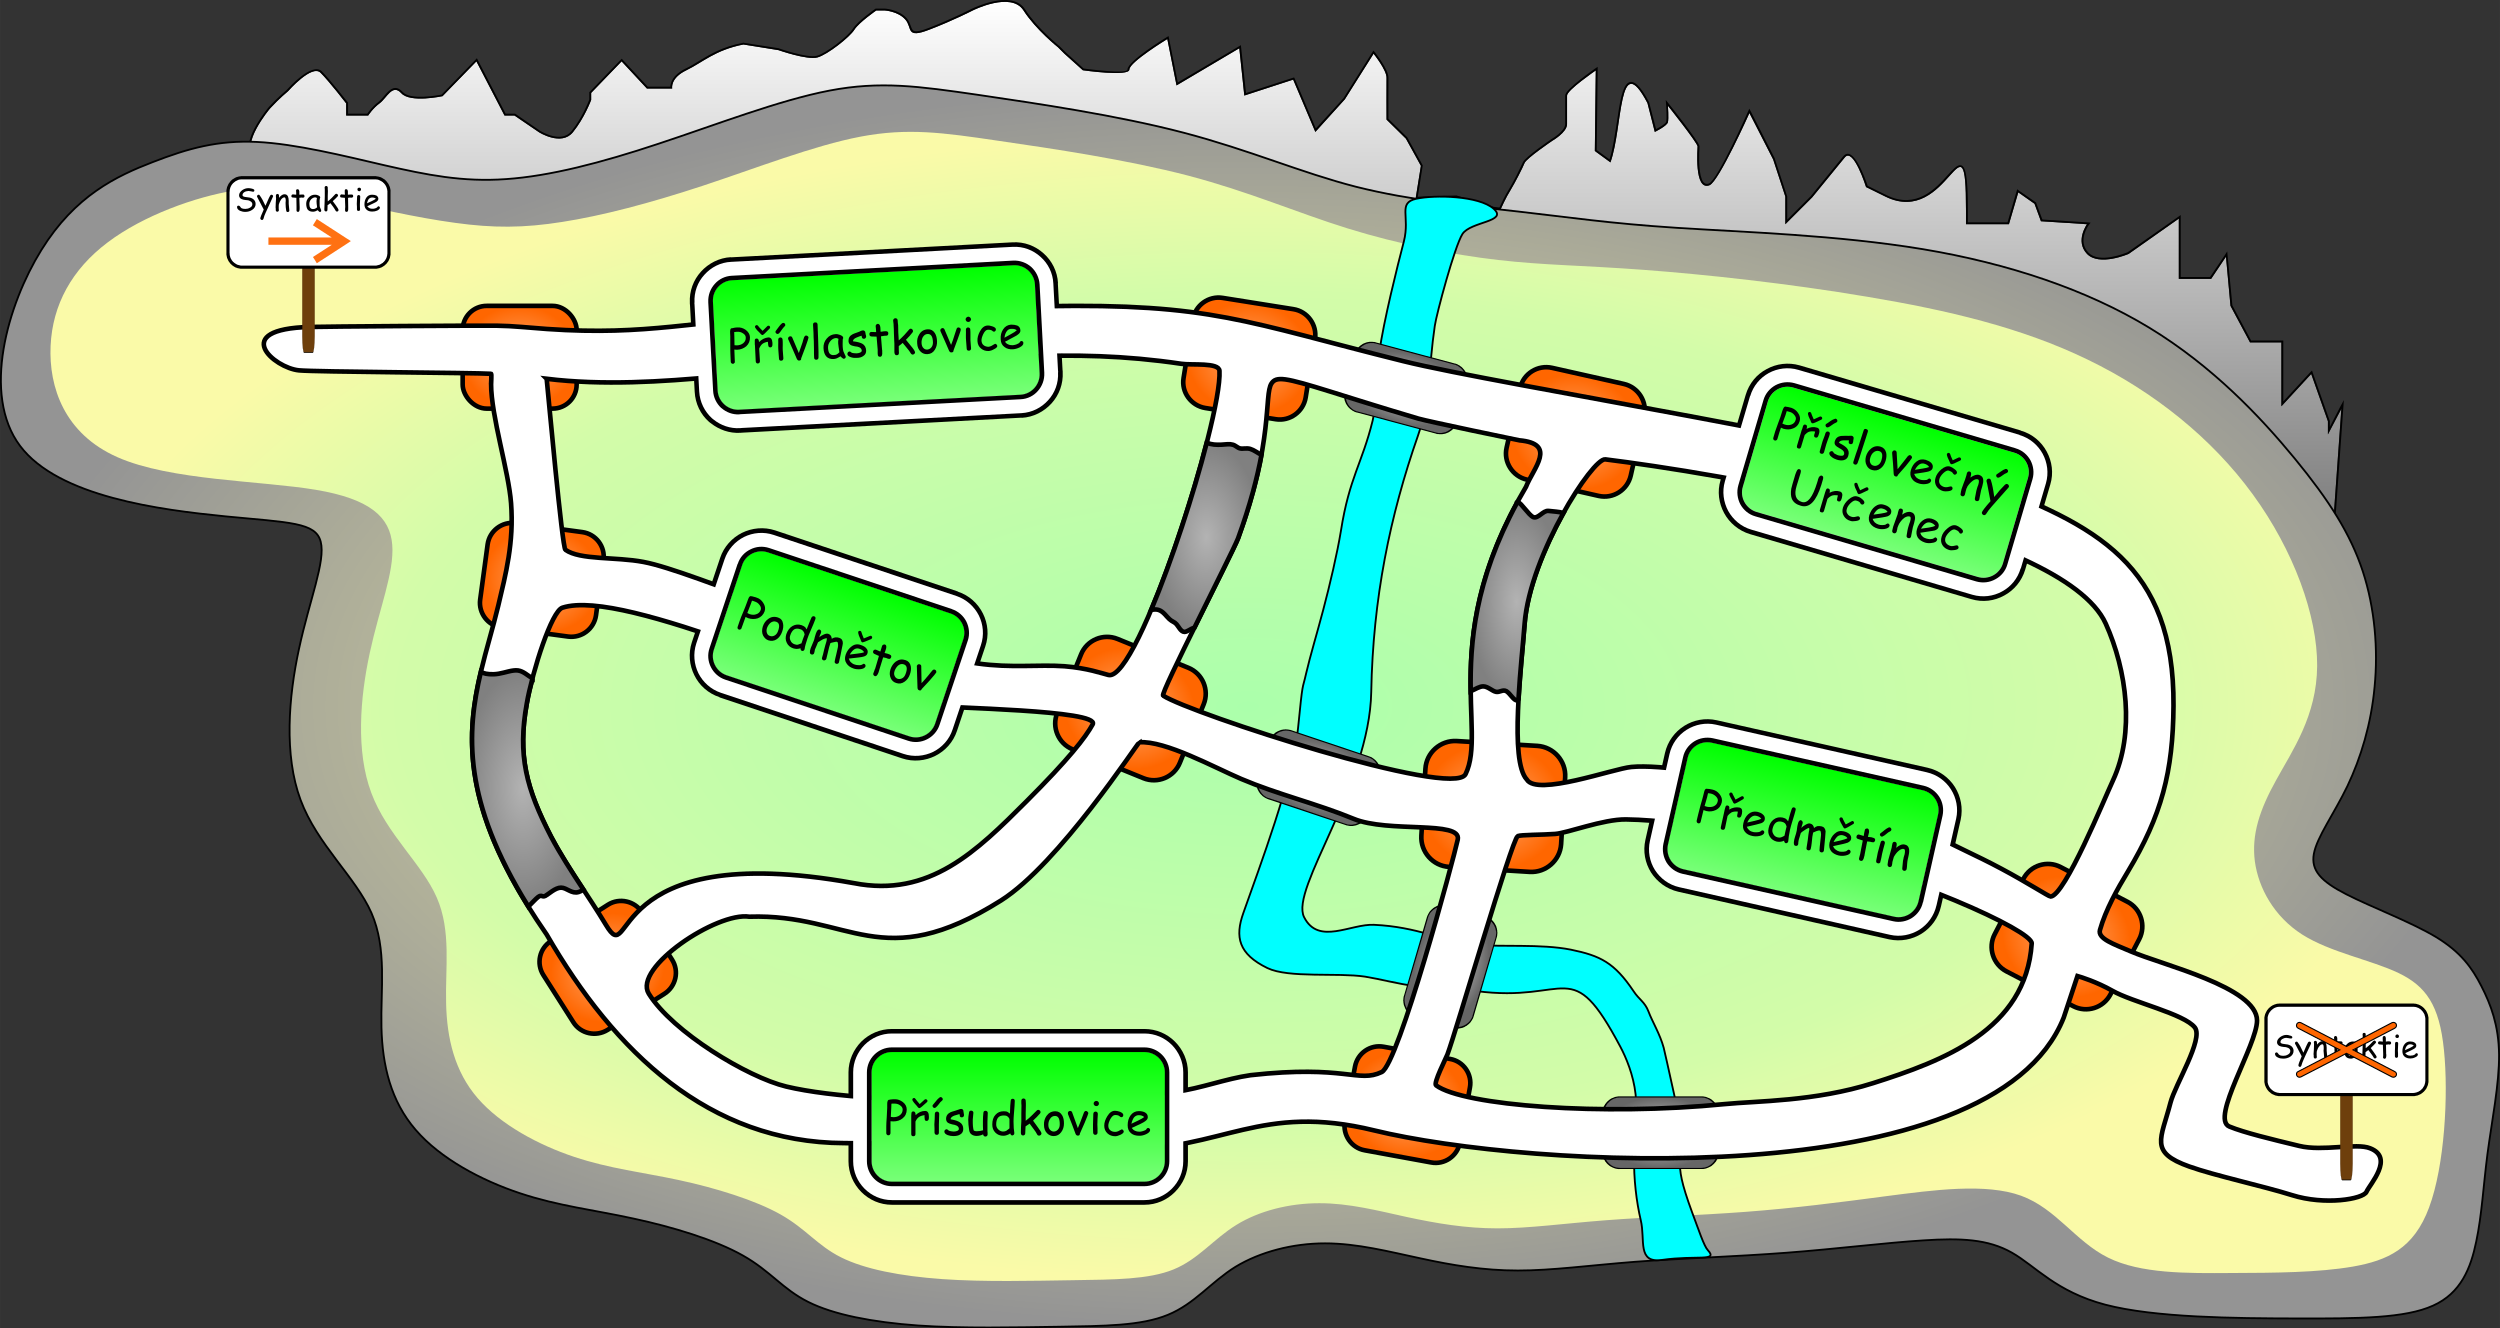<?xml version="1.0" encoding="UTF-8"?>
<!DOCTYPE svg PUBLIC "-//W3C//DTD SVG 1.1//EN" "http://www.w3.org/Graphics/SVG/1.1/DTD/svg11.dtd">
<!-- Creator: CorelDRAW X8 -->
<svg xmlns="http://www.w3.org/2000/svg" xml:space="preserve" width="228.69mm" height="121.521mm" version="1.1" style="shape-rendering:geometricPrecision; text-rendering:geometricPrecision; image-rendering:optimizeQuality; fill-rule:evenodd; clip-rule:evenodd"
viewBox="0 0 16011 8508"
 xmlns:xlink="http://www.w3.org/1999/xlink">
 <rect x="0" y="0" width="16011" height="8508" fill="#333333" stroke="none"/>
 <defs>
  <style type="text/css">
   <![CDATA[
    .str12 {stroke:black;stroke-width:5.335}
    .str9 {stroke:black;stroke-width:29.636}
    .str11 {stroke:black;stroke-width:29.636}
    .str4 {stroke:black;stroke-width:29.636}
    .str1 {stroke:black;stroke-width:29.636}
    .str6 {stroke:black;stroke-width:29.636}
    .str7 {stroke:black;stroke-width:29.636}
    .str3 {stroke:black;stroke-width:29.636}
    .str2 {stroke:black;stroke-width:29.636}
    .str5 {stroke:black;stroke-width:29.636}
    .str8 {stroke:black;stroke-width:29.636}
    .str10 {stroke:black;stroke-width:11.853}
    .str0 {stroke:black;stroke-width:11.853}
    .str13 {stroke:black;stroke-width:7.127}
    .fil1 {fill:black}
    .fil14 {fill:black}
    .fil13 {fill:lime}
    .fil15 {fill:aqua}
    .fil30 {fill:#6E3F0C}
    .fil31 {fill:#FF6600}
    .fil22 {fill:white}
    .fil18 {fill:white}
    .fil17 {fill:black;fill-rule:nonzero}
    .fil32 {fill:#FF7112;fill-rule:nonzero}
    .fil0 {fill:url(#id0)}
    .fil29 {fill:url(#id1)}
    .fil25 {fill:url(#id2)}
    .fil27 {fill:url(#id3)}
    .fil28 {fill:url(#id4)}
    .fil26 {fill:url(#id5)}
    .fil23 {fill:url(#id6)}
    .fil24 {fill:url(#id7)}
    .fil12 {fill:url(#id8)}
    .fil3 {fill:url(#id9)}
    .fil20 {fill:url(#id10)}
    .fil21 {fill:url(#id11)}
    .fil19 {fill:url(#id12)}
    .fil8 {fill:url(#id13)}
    .fil11 {fill:url(#id14)}
    .fil7 {fill:url(#id15)}
    .fil9 {fill:url(#id16)}
    .fil6 {fill:url(#id17)}
    .fil2 {fill:url(#id18)}
    .fil5 {fill:url(#id19)}
    .fil4 {fill:url(#id20)}
    .fil10 {fill:url(#id21)}
    .fil16 {fill:url(#id22)}
   ]]>
  </style>
  <linearGradient id="id0" gradientUnits="userSpaceOnUse" x1="8300.02" y1="3276.87" x2="8300.02" y2="11.811">
   <stop offset="0" style="stop-opacity:1; stop-color:gray"/>
   <stop offset="1" style="stop-opacity:1; stop-color:white"/>
  </linearGradient>
  <linearGradient id="id1" gradientUnits="userSpaceOnUse" x1="6520.92" y1="6737.81" x2="6520.92" y2="7567.69">
   <stop offset="0" style="stop-opacity:1; stop-color:lime"/>
   <stop offset="1" style="stop-opacity:1; stop-color:#78FF78"/>
  </linearGradient>
  <linearGradient id="id2" gradientUnits="userSpaceOnUse" xlink:href="#id1" x1="5589.89" y1="1747.07" x2="5634.19" y2="2575.77">
  </linearGradient>
  <linearGradient id="id3" gradientUnits="userSpaceOnUse" xlink:href="#id1" x1="12192.2" y1="2690.79" x2="11957.9" y2="3486.91">
  </linearGradient>
  <linearGradient id="id4" gradientUnits="userSpaceOnUse" xlink:href="#id1" x1="11638.3" y1="4909.24" x2="11455.8" y2="5718.81">
  </linearGradient>
  <linearGradient id="id5" gradientUnits="userSpaceOnUse" xlink:href="#id1" x1="5502.38" y1="3733.48" x2="5239.22" y2="4520.53">
  </linearGradient>
  <radialGradient id="id6" gradientUnits="objectBoundingBox" cx="50.001%" cy="50%" r="50%" fx="50.001%" fy="50%">
   <stop offset="0" style="stop-opacity:1; stop-color:#B3B3B3"/>
   <stop offset="1" style="stop-opacity:1; stop-color:gray"/>
  </radialGradient>
  <radialGradient id="id7" gradientUnits="objectBoundingBox" xlink:href="#id6" cx="50.001%" cy="50%" r="50%" fx="50.001%" fy="50%">
  </radialGradient>
  <radialGradient id="id8" gradientUnits="userSpaceOnUse" gradientTransform="matrix(5.51897E-17 0.901 -1 6.12323E-17 5616 -711)" cx="3327.58" cy="2288.23" r="365.081" fx="3327.58" fy="2288.23">
   <stop offset="0" style="stop-opacity:1; stop-color:#FFA86E"/>
   <stop offset="1" style="stop-opacity:1; stop-color:#FF6600"/>
  </radialGradient>
  <radialGradient id="id9" gradientUnits="userSpaceOnUse" gradientTransform="matrix(1 -0 -0 0.48 0 2354)" cx="7993.61" cy="4524.34" r="7670.38" fx="7993.61" fy="4524.34">
   <stop offset="0" style="stop-opacity:1; stop-color:#ABFFAB"/>
   <stop offset="0.722" style="stop-opacity:1; stop-color:#D3FCA9"/>
   <stop offset="1" style="stop-opacity:1; stop-color:#FAFAA8"/>
  </radialGradient>
  <radialGradient id="id10" gradientUnits="userSpaceOnUse" gradientTransform="matrix(-0.185 0.691 -1.11 -0.297 13426 -2994)" cx="9003.92" cy="2484.99" r="320.274" fx="9003.92" fy="2484.99">
   <stop offset="0" style="stop-opacity:1; stop-color:#CCCCCC"/>
   <stop offset="1" style="stop-opacity:1; stop-color:#666666"/>
  </radialGradient>
  <radialGradient id="id11" gradientUnits="userSpaceOnUse" gradientTransform="matrix(-0.231 0.69 -1.11 -0.371 15921 999)" xlink:href="#id10" cx="8444.26" cy="4980.64" r="314.477" fx="8444.26" fy="4980.64">
  </radialGradient>
  <radialGradient id="id12" gradientUnits="userSpaceOnUse" gradientTransform="matrix(2.12376E-06 0.622 -1 3.38924E-06 17889 638)" xlink:href="#id10" cx="10635.1" cy="7254.39" r="367.98" fx="10635.1" fy="7254.39">
  </radialGradient>
  <radialGradient id="id13" gradientUnits="userSpaceOnUse" gradientTransform="matrix(0.669 1.052 -1.167 0.742 8519 -2494)" xlink:href="#id8" cx="3892.08" cy="6195.16" r="270.685" fx="3892.08" fy="6195.16">
  </radialGradient>
  <radialGradient id="id14" gradientUnits="userSpaceOnUse" gradientTransform="matrix(-0.162 1.016 -1.127 -0.18 11885 -5421)" xlink:href="#id8" cx="8000.77" cy="2296.11" r="346.864" fx="8000.77" fy="2296.11">
  </radialGradient>
  <radialGradient id="id15" gradientUnits="userSpaceOnUse" gradientTransform="matrix(-0.189 1.029 -1.142 -0.209 18790 -722)" xlink:href="#id8" cx="9013.9" cy="7074.46" r="322.43" fx="9013.9" fy="7074.46">
  </radialGradient>
  <radialGradient id="id16" gradientUnits="userSpaceOnUse" gradientTransform="matrix(-0.135 1.004 -1.114 -0.15 8078 787)" xlink:href="#id8" cx="3470.09" cy="3713.58" r="332.89" fx="3470.09" fy="3713.58">
  </radialGradient>
  <radialGradient id="id17" gradientUnits="userSpaceOnUse" gradientTransform="matrix(-0.058 0.951 -1.055 -0.064 15567 -3601)" xlink:href="#id8" cx="9563.45" cy="5164.98" r="423.87" fx="9563.45" fy="5164.98">
  </radialGradient>
  <radialGradient id="id18" gradientUnits="userSpaceOnUse" gradientTransform="matrix(1 -0 -0 0.497 0 2275)" cx="8005.43" cy="4524.34" r="7999.59" fx="8005.43" fy="4524.34">
   <stop offset="0" style="stop-opacity:1; stop-color:#FAFAA8"/>
   <stop offset="1" style="stop-opacity:1; stop-color:#949494"/>
  </radialGradient>
  <radialGradient id="id19" gradientUnits="userSpaceOnUse" gradientTransform="matrix(-0.233 1.033 -1.146 -0.258 15609 -6942)" xlink:href="#id8" cx="10089.4" cy="2765.71" r="346.766" fx="10089.4" fy="2765.71">
  </radialGradient>
  <radialGradient id="id20" gradientUnits="userSpaceOnUse" gradientTransform="matrix(-0.563 1.081 -1.199 -0.624 27879 -4566)" xlink:href="#id8" cx="13237.7" cy="5998.49" r="309.037" fx="13237.7" fy="5998.49">
  </radialGradient>
  <radialGradient id="id21" gradientUnits="userSpaceOnUse" gradientTransform="matrix(-0.44 1.079 -1.197 -0.488 15853 -1059)" xlink:href="#id8" cx="7239.94" cy="4537.84" r="327.793" fx="7239.94" fy="4537.84">
  </radialGradient>
  <radialGradient id="id22" gradientUnits="userSpaceOnUse" gradientTransform="matrix(-0.684 -0.2 0.322 -1.1 13653 14858)" xlink:href="#id10" cx="9288.55" cy="6190.83" r="321.156" fx="9288.55" fy="6190.83">
  </radialGradient>
 </defs>
 <g id="Vrstva_x0020_1">
  <g>
   <path class="fil0" d="M2485 1145c9,-12 -622,-18 -848,-149 -106,-61 89,-299 94,-303 60,-65 114,-109 114,-109 0,0 152,-174 208,-118 56,56 164,196 164,196l0 78 79 0 62 0c0,0 29,-46 74,-79 45,-33 81,-127 138,-64 57,64 264,19 264,19l217 -223 180 347 64 0 157 107c0,0 143,91 217,0 74,-91 117,-207 117,-207l0 -45 195 -202 162 174 162 0c0,0 -15,-66 91,-117 105,-51 183,-129 365,-165l224 36c0,0 185,65 250,47 65,-18 207,-130 237,-178 30,-47 140,-123 140,-123l54 0c0,0 85,5 132,58 47,53 0,125 154,65 154,-59 278,-123 278,-123 0,0 246,-124 325,0 79,123 221,236 221,236l41 41 118 106c0,0 298,43 298,-5 0,-47 243,-195 243,-195l59 297 402 -238 32 303 313 -102 142 335 189 -209 184 -292c0,0 85,106 83,155 -1,48 0,267 0,267l124 122 96 174 -34 211 259 -10 241 74 44 5c0,0 35,-79 65,-126 29,-48 77,-142 89,-172 12,-30 177,-142 177,-142 0,0 95,-54 95,-107 0,-53 0,-147 0,-183 0,-35 184,-161 184,-161l-6 516 100 73c81,-225 49,-737 237,-380l47 185c0,0 78,-38 84,-62 6,-24 0,-106 0,-106 0,0 184,231 190,260 1,5 -25,290 77,249 59,-24 255,-462 255,-462l152 297 78 238 0 177 172 -172 209 -256c55,-67 136,190 136,190l124 61c407,201 516,-583 516,87l0 90 275 0 60 -204 104 73 41 112 295 19c0,0 -78,108 0,190 79,82 267,0 267,0l321 -226 0 262 0 124 207 0 95 -142 29 315 125 234 201 0c0,159 0,409 0,409l191 -207 107 303 0 84 86 -164 -47 659 -224 0 -1355 -1248 -1698 -330 -2026 -219 -2872 -718 -1543 30 -2098 466 -647 -113z"/>
   <path id="1" class="fil1" d="M2463 1152c-14,-1 -39,-3 -72,-5 -183,-13 -587,-40 -760,-140 -5,-3 -10,-7 -14,-10 -24,-23 -28,-56 -20,-92 8,-34 25,-71 45,-105 35,-61 78,-113 80,-115 56,-61 108,-103 115,-110 11,-12 162,-180 224,-118l0 0c56,57 165,197 166,198l2 3 0 4 0 66 67 0 56 0c10,-13 36,-49 73,-76 11,-9 23,-22 34,-36 10,-11 19,-23 30,-32 27,-24 55,-33 90,5 48,54 222,22 249,17l215 -221 11 -12 8 15 176 340 57 0 4 0 3 2 156 107c8,5 137,83 202,3 67,-83 108,-186 114,-202l0 -43 0 -5 4 -3 195 -202 9 -9 8 9 158 170 145 0c1,-24 14,-75 98,-116 30,-14 59,-32 88,-50 72,-43 149,-90 279,-115l2 -1 3 1 224 35 1 0 1 1c0,0 181,64 243,47 29,-8 76,-37 120,-70 50,-37 95,-79 110,-103 31,-49 143,-127 143,-127l3 -2 4 0 54 0 1 0c0,0 89,5 140,62 15,18 21,36 27,52 10,29 16,48 114,10 153,-59 276,-123 276,-123l0 0c1,0 256,-128 341,4 78,122 218,233 218,234l1 0 1 1 41 41 114 103c33,4 281,37 281,6 0,-54 248,-205 248,-205l15 -9 3 16 56 281 388 -229 16 -10 2 19 31 288 298 -97 10 -3 5 10 134 317 177 -194 183 -291 9 -14 11 13c0,1 87,109 85,162 -1,44 0,230 0,262l120 118 1 1 1 2 96 174 2 4 -1 4 -31 196 244 -8 2 0 2 0 240 73 35 4c9,-21 37,-80 62,-119 13,-22 30,-53 46,-83 18,-36 35,-72 42,-87 13,-33 181,-148 182,-148l1 -1c0,0 88,-50 88,-96l0 -183c0,-42 189,-170 189,-171l19 -13 0 23 -6 510 82 60c21,-67 34,-156 47,-239 18,-122 34,-231 75,-253 32,-17 73,15 131,125l1 1 0 2 44 170c21,-11 62,-34 65,-47 5,-21 0,-102 0,-102l-3 -38 24 30c0,0 185,232 192,265l0 0c0,2 0,6 0,12 -2,32 -8,143 15,201 9,23 24,36 46,27 55,-22 248,-455 248,-456l10 -23 12 22 152 298 0 1 0 1 78 238 1 2 0 1 0 148 151 -151 208 -255c64,-78 144,152 156,189l119 59c194,96 319,-44 395,-129 33,-35 57,-62 78,-62 36,0 50,70 50,288l0 78 254 0 57 -196 5 -16 13 10 105 73 3 2 1 4 39 105 287 18 22 2 -13 17c0,0 -73,100 -1,175 69,72 236,4 252,-3l321 -225 18 -13 0 23 0 262 0 112 188 0 92 -136 18 -28 3 33 30 313 120 225 194 0 12 0 0 12 0 378 170 -184 14 -14 6 18 107 303 1 2 0 2 0 36 63 -122 27 -50 -4 57 -47 659 -1 11 -11 0 -224 0 -5 0 -3 -3 -1352 -1247 -1695 -329 -2025 -218 -1 0 -1 0 -2870 -718 -1540 29 -2097 466 -2 1 -3 -1 -647 -113 -20 -3 0 -1zm22 -7c9,-12 -622,-18 -848,-149 -106,-61 89,-299 94,-303 60,-65 114,-109 114,-109 0,0 152,-174 208,-118 56,56 164,196 164,196l0 78 79 0 62 0c0,0 29,-46 74,-79 45,-33 81,-127 138,-64 57,64 264,19 264,19l217 -223 180 347 64 0 157 107c0,0 143,91 217,0 74,-91 117,-207 117,-207l0 -45 195 -202 162 174 162 0c0,0 -15,-66 91,-117 105,-51 183,-129 365,-165l224 36c0,0 185,65 250,47 65,-18 207,-130 237,-178 30,-47 140,-123 140,-123l54 0c0,0 85,5 132,58 47,53 0,125 154,65 154,-59 278,-123 278,-123 0,0 246,-124 325,0 79,123 221,236 221,236l41 41 118 106c0,0 298,43 298,-5 0,-47 243,-195 243,-195l59 297 402 -238 32 303 313 -102 142 335 189 -209 184 -292c0,0 85,106 83,155 -1,48 0,267 0,267l124 122 96 174 -34 211 259 -10 241 74 44 5c0,0 35,-79 65,-126 29,-48 77,-142 89,-172 12,-30 177,-142 177,-142 0,0 95,-54 95,-107 0,-53 0,-147 0,-183 0,-35 184,-161 184,-161l-6 516 100 73c81,-225 49,-737 237,-380l47 185c0,0 78,-38 84,-62 6,-24 0,-106 0,-106 0,0 184,231 190,260 1,5 -25,290 77,249 59,-24 255,-462 255,-462l152 297 78 238 0 177 172 -172 209 -256c55,-67 136,190 136,190l124 61c407,201 516,-583 516,87l0 90 275 0 60 -204 104 73 41 112 295 19c0,0 -78,108 0,190 79,82 267,0 267,0l321 -226 0 262 0 124 207 0 95 -142 29 315 125 234 201 0c0,159 0,409 0,409l191 -207 107 303 0 84 86 -164 -47 659 -224 0 -1355 -1248 -1698 -330 -2026 -219 -2872 -718 -1543 30 -2098 466 -647 -113z"/>
  </g>
  <path class="fil2 str0" d="M1915 4155c67,-311 171,-561 139,-685 -31,-125 -198,-123 -610,-163 -412,-41 -1070,-123 -1316,-452 -246,-329 -80,-904 137,-1254 216,-349 483,-474 711,-562 229,-89 420,-142 669,-130 248,12 553,88 820,150 268,61 497,108 776,88 279,-19 608,-104 975,-226 367,-121 773,-279 1097,-341 325,-62 569,-28 948,27 380,56 897,132 1320,243 423,111 752,256 1103,346 352,89 725,123 1042,159 318,36 581,76 1012,104 431,28 1029,46 1578,137 549,92 1048,259 1451,504 402,245 708,567 929,836 221,269 357,483 436,722 78,238 99,501 76,740 -22,239 -88,455 -174,636 -87,180 -195,326 -215,434 -20,107 47,177 207,259 160,82 413,177 575,274 161,98 231,198 291,315 60,117 111,251 113,438 2,186 -46,425 -74,635 -27,210 -36,391 -72,562 -35,170 -98,331 -277,411 -179,81 -473,83 -873,82 -401,-1 -907,-5 -1225,-88 -318,-84 -448,-248 -600,-334 -152,-86 -326,-94 -566,-78 -241,15 -548,54 -875,79 -328,25 -677,36 -970,58 -294,23 -532,56 -752,56 -220,0 -422,-34 -624,-78 -202,-43 -405,-96 -611,-96 -206,0 -415,54 -573,150 -157,97 -262,238 -434,308 -172,71 -410,71 -695,76 -285,4 -616,12 -906,-8 -290,-21 -539,-69 -702,-151 -164,-82 -242,-198 -418,-297 -176,-100 -450,-183 -702,-237 -251,-55 -480,-80 -726,-162 -247,-82 -510,-222 -668,-406 -159,-184 -213,-412 -219,-656 -6,-243 37,-501 -64,-733 -102,-231 -347,-437 -454,-724 -107,-288 -77,-658 -10,-968z"/>
  <path class="fil3" d="M2368 4182c62,-287 158,-518 144,-693 -14,-175 -138,-293 -489,-352 -352,-59 -932,-59 -1271,-209 -340,-150 -440,-449 -428,-713 12,-263 136,-490 366,-663 229,-173 563,-292 812,-332 249,-39 413,1 642,54 229,53 524,120 769,153 245,34 440,34 690,-6 250,-39 554,-118 894,-230 340,-112 715,-259 1015,-316 301,-57 526,-26 877,26 352,51 830,122 1221,224 391,103 696,237 1021,338 325,101 669,168 963,202 294,34 538,34 929,63 391,29 930,87 1438,173 508,85 985,196 1409,402 424,205 795,503 1057,862 263,360 415,779 413,1100 -2,320 -159,542 -263,732 -105,189 -158,348 -136,519 23,171 123,354 303,469 181,115 443,163 618,247 174,84 261,204 290,492 30,288 4,744 -95,1009 -98,265 -268,340 -489,379 -221,38 -494,40 -778,41 -285,2 -581,5 -790,-99 -209,-104 -330,-313 -556,-396 -227,-82 -558,-37 -866,3 -308,41 -592,77 -895,100 -304,23 -626,33 -898,54 -271,21 -492,52 -695,52 -204,0 -390,-32 -577,-72 -187,-41 -375,-90 -565,-89 -191,0 -385,49 -530,139 -146,90 -243,220 -402,285 -159,65 -380,65 -643,69 -264,4 -570,12 -838,-7 -269,-19 -499,-64 -650,-140 -151,-76 -223,-182 -386,-274 -163,-92 -417,-170 -650,-220 -232,-50 -444,-73 -672,-149 -228,-76 -471,-206 -618,-376 -147,-170 -197,-382 -202,-607 -6,-225 34,-464 -60,-678 -93,-214 -320,-404 -419,-670 -100,-266 -72,-609 -10,-896z"/>
  <path class="fil4 str1" d="M13197 5553l429 223c86,45 119,152 75,238l-185 355c-45,86 -152,120 -238,75l-428 -223c-86,-45 -120,-152 -75,-238l184 -355c45,-86 152,-120 238,-75z"/>
  <path class="fil5 str2" d="M9941 2356l459 103c92,21 151,114 130,206l-86 381c-21,92 -113,151 -206,130l-459 -104c-92,-21 -151,-113 -130,-205l86 -381c21,-93 113,-151 206,-130z"/>
  <path class="fil6 str3" d="M9329 4746l517 31c104,7 184,97 178,201l-26 429c-7,103 -97,183 -201,177l-517 -32c-103,-6 -183,-96 -177,-200l26 -429c6,-103 97,-183 200,-177z"/>
  <path class="fil7 str4" d="M8862 6704l425 78c86,15 143,98 127,183l-64 353c-16,86 -99,143 -184,127l-426 -78c-85,-15 -142,-98 -127,-184l65 -352c16,-86 98,-143 184,-127z"/>
  <path class="fil8 str5" d="M3529 6027l365 -233c73,-46 171,-24 218,49l192 303c47,73 25,171 -48,218l-365 232c-74,46 -172,25 -219,-49l-192 -302c-47,-74 -25,-172 49,-218z"/>
  <path class="fil9 str6" d="M3301 3350l429 58c86,12 147,92 135,178l-48 355c-12,86 -92,147 -178,136l-428 -58c-86,-12 -147,-92 -136,-178l48 -355c12,-86 92,-147 178,-136z"/>
  <path class="fil10 str7" d="M7157 4092l454 185c91,37 135,142 98,233l-153 376c-37,91 -142,135 -233,98l-454 -185c-91,-37 -135,-142 -98,-233l153 -376c37,-91 142,-135 233,-98z"/>
  <path class="fil11 str8" d="M7831 1908l452 72c91,14 153,100 139,191l-60 375c-15,91 -101,153 -191,139l-452 -72c-91,-15 -154,-101 -139,-192l60 -375c14,-90 100,-153 191,-138z"/>
  <rect class="fil12 str9" x="2963" y="1959" width="730" height="658" rx="154" ry="154"/>
  <g>
   <path class="fil13" d="M10781 5567l1350 304c70,16 140,-29 156,-99l125 -555c16,-70 -29,-140 -99,-156l-1350 -304c-70,-16 -140,29 -155,99l-126 555c-15,70 29,140 99,156z"/>
   <path id="1" class="fil14" d="M10781 5567l1350 304c70,16 140,-29 156,-99l125 -555c16,-70 -29,-140 -99,-156l-1350 -304c-70,-16 -140,29 -155,99l-126 555c-15,70 29,140 99,156zm1317 449l-1350 -305c-74,-17 -135,-63 -174,-123 -38,-61 -53,-135 -36,-210l125 -555 0 0c17,-75 63,-136 123,-174 60,-38 135,-53 210,-36l1350 304c74,17 136,63 174,123 38,61 53,135 37,210l-126 555 0 0c-17,75 -63,136 -123,174 -60,38 -135,53 -210,37z"/>
  </g>
  <g>
   <path class="fil13" d="M5712 7568l1617 0c72,0 131,-59 131,-131l0 -569c0,-72 -59,-130 -131,-130l-1617 0c-71,0 -130,58 -130,130l0 569c0,72 59,131 130,131z"/>
   <path id="1" class="fil14" d="M5712 7568l1617 0c72,0 131,-59 131,-131l0 -569c0,-72 -59,-130 -131,-130l-1617 0c-71,0 -130,58 -130,130l0 569c0,72 59,131 130,131zm1617 148l-1617 0c-76,0 -145,-31 -196,-82 -50,-51 -82,-120 -82,-197l0 -569c0,-76 32,-146 82,-197 51,-50 120,-81 196,-81l1617 0c77,0 146,31 196,81 51,51 83,121 83,197l0 569c0,77 -32,146 -83,197 -50,51 -119,82 -196,82z"/>
  </g>
  <g>
   <path class="fil13" d="M4654 4325l1170 391c68,23 142,-14 165,-82l180 -540c23,-68 -14,-142 -82,-165l-1169 -391c-68,-23 -143,14 -165,82l-181 540c-23,68 14,142 82,165z"/>
   <path id="1" class="fil14" d="M4654 4325l1170 391c68,23 142,-14 165,-82l180 -540c23,-68 -14,-142 -82,-165l-1169 -391c-68,-23 -143,14 -165,82l-181 540c-23,68 14,142 82,165zm1123 532l-1170 -391 1 -1c-73,-24 -130,-76 -161,-140 -32,-64 -40,-140 -16,-212l181 -540 0 0c24,-72 76,-128 139,-160 65,-32 141,-40 214,-16l1169 391 0 1c73,24 129,76 161,140 32,64 40,140 15,212l0 0 -181 540c-24,72 -75,128 -139,160 -64,32 -140,40 -213,16z"/>
  </g>
  <path class="fil15 str10" d="M9070 1273c120,-26 401,-20 496,64 95,84 -148,81 -200,162 -50,79 -167,515 -177,588 -39,262 -30,481 -107,701 -180,515 -289,1044 -300,1644 -11,599 -522,1260 -430,1442 92,182 299,41 449,49 280,13 427,102 666,128 137,15 403,-7 593,31 190,39 279,83 402,266 36,55 72,68 96,131 24,64 73,143 97,231 9,33 120,540 120,544 21,208 -80,126 63,513 40,106 75,214 100,240 68,74 -71,31 -292,62 -164,24 -107,-128 -138,-255 -27,-114 -46,-269 -42,-403 3,-135 22,-277 9,-403 -14,-125 -61,-235 -97,-303 -320,-602 -326,-277 -926,-358 -159,-22 -273,-18 -385,-31 -113,-14 -225,-45 -324,-61 -177,-27 -489,11 -626,-55 -185,-90 -209,-199 -154,-353 105,-298 318,-861 350,-1181 32,-320 26,-237 52,-353 27,-116 67,-246 110,-409 43,-163 89,-359 113,-505 54,-342 135,-429 203,-705 29,-117 12,-227 42,-434 29,-206 116,-553 158,-714 41,-161 -41,-246 79,-273z"/>
  <g>
   <path class="fil16" d="M9581 6005l-146 500c-16,57 -76,90 -133,73l-234 -68c-56,-17 -89,-77 -72,-133l146 -501c17,-56 76,-89 133,-73l234 69c56,16 89,76 72,133z"/>
   <path id="1" class="fil17" d="M9431 6504l147 -500 7 2 -146 500 -8 -2zm-130 79l3 -10 0 0 5 1 5 1 5 1 5 1 6 0 5 0 5 0 5 -1 5 0 5 -1 5 -1 5 -2 4 -2 5 -1 4 -2 5 -3 4 -2 4 -3 4 -3 4 -3 4 -3 3 -3 4 -4 3 -4 3 -4 3 -4 2 -4 3 -4 2 -5 2 -4 2 -5 1 -5 8 2 -2 6 -2 6 -2 5 -3 5 -3 5 -3 5 -3 4 -3 5 -4 4 -4 4 -4 4 -4 3 -4 3 -4 4 -5 2 -5 3 -4 3 -5 2 -5 2 -5 2 -5 1 -5 1 -6 1 -5 1 -5 1 -6 0 -5 0 -6 0 -5 -1 -6 -1 -5 -1 -5 -2 0 0zm-231 -78l234 68 -3 10 -234 -68 0 0 3 -10zm-78 -129l7 2 0 0 -1 5 -1 5 -1 5 0 5 -1 5 0 5 1 4 0 5 1 5 1 5 1 5 1 5 2 4 2 5 2 4 2 5 2 4 3 4 3 4 3 4 3 4 4 4 4 3 3 3 4 3 5 3 4 3 4 3 5 2 5 2 5 2 5 2 -3 10 -5 -2 -6 -2 -5 -2 -5 -2 -4 -3 -5 -3 -4 -3 -5 -3 -4 -4 -4 -3 -3 -4 -4 -4 -3 -4 -3 -5 -3 -4 -3 -5 -2 -5 -2 -5 -2 -5 -2 -5 -2 -5 -1 -5 -1 -6 -1 -5 0 -5 -1 -6 0 -6 1 -5 0 -6 1 -6 1 -6 2 -5 0 0zm154 -499l-147 501 -7 -2 146 -501 0 0 8 2zm131 -79l-4 11 0 0 -5 -2 -5 -1 -5 -1 -5 0 -5 0 -6 0 -5 0 -5 0 -5 1 -5 1 -5 1 -4 2 -5 1 -5 2 -4 2 -5 2 -4 3 -4 3 -4 2 -4 3 -4 4 -3 3 -4 4 -3 3 -3 4 -3 4 -2 4 -3 5 -2 4 -2 5 -2 5 -1 4 -8 -2 2 -5 2 -6 3 -5 2 -5 3 -5 3 -5 3 -5 3 -4 4 -4 4 -4 4 -4 4 -3 4 -4 5 -3 4 -3 5 -2 4 -3 5 -2 5 -2 5 -2 5 -1 6 -2 5 -1 5 0 5 -1 6 0 5 0 6 0 5 1 6 1 5 1 6 1 0 0zm230 79l-234 -68 4 -11 233 69 -3 10zm78 129l-7 -2 0 0 1 -5 1 -5 1 -5 0 -5 1 -5 0 -5 0 -5 -1 -5 -1 -5 -1 -4 -1 -5 -1 -5 -2 -4 -2 -5 -2 -5 -2 -4 -2 -4 -3 -4 -3 -4 -3 -4 -3 -4 -4 -4 -3 -3 -4 -4 -4 -3 -4 -3 -5 -2 -4 -3 -5 -2 -5 -2 -5 -2 -5 -2 3 -10 6 1 5 2 5 2 5 3 5 3 4 2 5 4 4 3 4 3 4 4 3 4 4 4 3 4 3 4 3 5 3 5 2 4 3 5 2 5 1 5 2 5 1 6 1 5 1 6 0 5 1 6 0 5 -1 6 0 6 -1 5 -1 6 -2 6 0 0z"/>
  </g>
  <g>
   <path class="fil18" d="M11250 3279l1416 416c69,21 142,-19 162,-88l160 -546c21,-69 -19,-142 -88,-162l-1416 -417c-69,-20 -141,20 -162,89l-160 546c-21,68 19,141 88,162z"/>
   <path id="1" class="fil14" d="M11250 3279l1416 416c69,21 142,-19 162,-88l160 -546c21,-69 -19,-142 -88,-162l-1416 -417c-69,-20 -141,20 -162,89l-160 546c-21,68 19,141 88,162zm1374 558l-1416 -416c-73,-22 -132,-72 -166,-135 -34,-63 -45,-138 -23,-211l161 -546 0 0c22,-74 71,-132 134,-165 63,-35 139,-45 212,-24l1416 417 0 1c74,21 132,71 166,134 34,62 45,138 23,211l-161 546 0 0 0 0c-22,73 -71,131 -134,165 -63,35 -138,45 -212,23l0 0z"/>
  </g>
  <g>
   <path class="fil19" d="M10374 7025l522 0c59,0 107,49 107,108l0 243c0,59 -48,107 -107,107l-522 0c-59,0 -107,-48 -107,-107l0 -243c0,-59 48,-108 107,-108z"/>
   <path id="1" class="fil17" d="M10896 7029l-522 0 0 -7 522 0 0 0 0 7zm113 104l-11 0 0 0 -1 -6 0 -5 -1 -5 -1 -5 -1 -5 -1 -5 -2 -5 -2 -5 -2 -4 -2 -5 -3 -4 -2 -5 -3 -4 -3 -4 -4 -3 -3 -4 -4 -3 -3 -4 -4 -3 -4 -2 -4 -3 -5 -3 -4 -2 -4 -2 -5 -2 -5 -1 -4 -2 -5 -1 -5 -1 -5 0 -5 -1 -5 0 0 -7 6 0 6 0 5 1 6 1 5 1 6 2 5 2 5 2 5 2 5 2 5 3 5 3 4 3 4 4 4 3 4 4 4 4 3 4 4 4 3 4 3 5 2 4 3 5 2 5 2 5 2 5 1 5 1 6 1 5 1 5 0 6 1 6 0 0zm-11 243l0 -243 11 0 0 243 0 0 -11 0zm-102 111l0 -7 0 0 5 -1 5 0 5 -1 5 0 5 -2 4 -1 5 -2 5 -1 4 -2 4 -3 5 -2 4 -3 4 -3 4 -3 3 -3 4 -3 3 -4 4 -4 3 -4 3 -4 2 -4 3 -4 2 -5 2 -4 2 -5 2 -5 1 -5 1 -5 1 -5 1 -5 0 -6 1 -5 11 0 -1 6 0 5 -1 6 -1 5 -1 5 -1 6 -2 5 -2 5 -2 5 -3 4 -2 5 -3 5 -3 4 -4 4 -3 4 -4 4 -4 4 -4 3 -4 4 -4 3 -5 3 -5 2 -5 3 -5 2 -5 2 -5 2 -6 2 -5 1 -6 1 -5 1 -6 0 -6 0 0 0zm-522 -7l522 0 0 7 -522 0 0 0 0 -7zm-112 -104l11 0 0 0 0 5 0 6 1 5 1 5 1 5 1 5 2 5 2 5 2 4 2 5 3 4 2 4 3 4 3 4 4 4 3 4 4 3 3 3 4 3 4 3 4 3 5 2 4 3 5 2 4 1 5 2 5 1 4 2 5 0 5 1 5 0 5 1 0 7 -6 0 -5 0 -6 -1 -6 -1 -5 -1 -6 -2 -5 -2 -5 -2 -5 -2 -5 -3 -5 -2 -4 -3 -5 -3 -4 -4 -4 -3 -4 -4 -4 -4 -3 -4 -3 -4 -4 -4 -2 -5 -3 -5 -3 -4 -2 -5 -2 -5 -1 -5 -2 -6 -1 -5 -1 -5 -1 -6 0 -5 0 -6 0 0zm11 -243l0 243 -11 0 0 -243 0 0 11 0zm101 -111l0 7 0 0 -5 0 -5 1 -5 0 -5 1 -4 1 -5 2 -5 1 -4 2 -5 2 -4 2 -5 3 -4 3 -4 2 -4 3 -3 4 -4 3 -3 4 -4 3 -3 4 -3 4 -2 5 -3 4 -2 5 -2 4 -2 5 -2 5 -1 5 -1 5 -1 5 -1 5 0 5 0 6 -11 0 0 -6 0 -6 1 -5 1 -5 1 -6 2 -5 1 -5 2 -5 2 -5 3 -5 3 -4 2 -5 4 -4 3 -4 3 -4 4 -4 4 -4 4 -3 4 -4 5 -3 4 -3 5 -3 5 -2 5 -2 5 -2 5 -2 6 -2 5 -1 6 -1 6 -1 5 0 6 0 0 0z"/>
  </g>
  <g>
   <path class="fil20" d="M8811 2196l504 135c57,16 91,75 76,132l-63 235c-15,57 -74,91 -131,76l-504 -135c-57,-16 -91,-75 -76,-132l63 -235c15,-57 74,-91 131,-76z"/>
   <path id="1" class="fil17" d="M9314 2335l-504 -135 2 -7 504 135 -2 7zm82 129l-10 -3 0 0 1 -5 1 -5 0 -6 1 -5 0 -5 0 -5 0 -5 -1 -5 -1 -5 -1 -5 -1 -5 -2 -5 -1 -4 -2 -5 -3 -4 -2 -5 -3 -4 -2 -4 -3 -4 -3 -4 -4 -4 -3 -3 -4 -3 -4 -3 -4 -3 -4 -3 -4 -3 -4 -2 -5 -2 -4 -2 -5 -2 -5 -1 2 -7 6 1 5 2 6 2 5 3 5 3 5 2 4 4 5 3 4 3 4 4 4 4 3 4 4 4 3 4 3 5 3 4 3 5 2 5 2 5 2 5 1 5 2 5 1 5 1 5 0 6 1 5 0 6 0 5 -1 6 0 5 -2 6 -1 5 0 0zm-73 232l63 -235 10 3 -63 235 0 0 -10 -3zm-127 81l2 -7 0 0 5 1 4 1 5 1 5 0 5 0 5 0 5 0 5 -1 5 -1 5 -1 4 -1 5 -1 5 -2 4 -2 5 -2 4 -3 4 -2 4 -3 4 -3 4 -3 4 -3 4 -4 3 -4 3 -4 3 -4 3 -4 3 -4 2 -5 2 -5 2 -5 2 -5 2 -5 10 3 -1 6 -2 5 -2 5 -3 5 -2 5 -3 4 -3 5 -3 4 -4 4 -3 4 -4 4 -4 4 -4 3 -4 3 -5 3 -4 3 -5 3 -5 2 -5 2 -5 2 -5 2 -5 1 -6 1 -5 1 -6 1 -5 0 -6 0 -5 0 -6 -1 -6 0 -6 -1 -5 -2 0 0zm-502 -142l504 135 -2 7 -504 -135 2 -7zm-82 -129l10 3 0 0 -1 5 -1 5 -1 5 0 6 0 5 0 5 0 5 1 5 1 5 1 5 1 5 1 5 2 4 2 5 2 4 3 5 2 4 3 4 3 4 3 4 4 4 3 3 4 3 3 3 4 3 4 3 5 3 4 2 5 2 4 2 5 2 5 1 -2 7 -6 -1 -5 -2 -6 -2 -5 -3 -5 -3 -5 -2 -4 -4 -5 -3 -4 -3 -4 -4 -4 -4 -4 -4 -3 -4 -3 -4 -3 -5 -3 -4 -3 -5 -2 -5 -2 -5 -2 -5 -2 -5 -1 -5 -1 -5 -1 -6 -1 -5 0 -5 0 -6 0 -5 1 -6 0 -5 1 -6 2 -5 0 0zm73 -232l-63 235 -10 -3 63 -235 10 3zm127 -81l-2 7 0 0 -5 -1 -5 -1 -5 -1 -5 0 -4 0 -5 0 -5 0 -5 1 -5 0 -5 2 -5 1 -4 1 -5 2 -4 2 -5 2 -4 3 -4 2 -5 3 -4 3 -3 3 -4 3 -4 4 -3 4 -3 4 -3 4 -3 4 -3 4 -2 5 -2 5 -2 5 -2 5 -2 5 -10 -3 1 -6 2 -5 2 -5 2 -5 3 -5 3 -4 3 -5 3 -4 3 -4 4 -4 4 -4 4 -4 4 -3 4 -3 5 -3 4 -3 5 -3 5 -2 5 -2 5 -2 5 -2 5 -1 5 -1 6 -1 5 -1 6 0 6 0 5 0 6 1 6 0 5 1 6 2 0 0z"/>
  </g>
  <g>
   <path class="fil13" d="M4733 2624l1802 -96c72,-4 127,-66 123,-138l-30 -568c-4,-71 -65,-127 -137,-123l-1802 96c-72,4 -127,66 -123,137l30 569c4,71 66,127 137,123z"/>
   <path id="1" class="fil14" d="M4733 2624l1802 -96c72,-4 127,-66 123,-138l-30 -568c-4,-71 -65,-127 -137,-123l-1802 96c-72,4 -127,66 -123,137l30 569c4,71 66,127 137,123zm1810 51l-1789 96c-4,0 -9,1 -13,1 -70,4 -136,-20 -188,-61 -4,-3 -9,-6 -13,-10 -53,-47 -87,-115 -91,-192l-30 -556c-1,-4 -1,-8 -1,-13l0 0 0 0c-4,-76 23,-147 71,-200 48,-53 116,-89 192,-93l0 0 0 1 0 0 1802 -96c77,-5 148,23 201,71 53,47 88,115 92,191l-1 0 30 556c1,4 1,8 1,13l0 0 0 0c4,76 -23,147 -71,200 -48,53 -116,89 -192,93l0 0 0 -1 0 0z"/>
  </g>
  <g>
   <path class="fil21" d="M8270 4681l494 165c56,19 87,80 68,136l-77 231c-19,56 -80,86 -136,67l-495 -165c-56,-19 -86,-80 -67,-136l77 -230c19,-56 80,-87 136,-68z"/>
   <path id="1" class="fil17" d="M8763 4850l-495 -166 3 -7 494 166 0 0 -2 7zm74 134l-10 -4 0 0 1 -5 1 -5 2 -5 0 -5 1 -6 0 -5 0 -5 0 -5 -1 -5 -1 -5 -1 -5 -1 -5 -1 -5 -2 -4 -2 -5 -2 -4 -2 -5 -3 -4 -3 -4 -2 -4 -4 -4 -3 -4 -3 -3 -4 -3 -4 -4 -3 -3 -5 -2 -4 -3 -4 -2 -5 -3 -4 -1 -5 -2 2 -7 6 2 5 2 6 2 5 3 4 3 5 3 4 4 5 3 4 4 4 4 3 4 4 4 3 5 3 4 2 5 3 4 2 5 2 5 2 5 2 5 1 6 1 5 1 5 0 5 1 6 0 5 -1 6 0 5 -1 5 -1 6 -1 5 -2 6 0 0zm-88 227l78 -231 10 4 -77 231 -11 -4zm-131 73l2 -7 0 0 5 1 5 2 5 1 5 0 5 1 5 0 5 0 4 0 5 -1 5 -1 5 -1 5 -1 4 -1 5 -2 5 -2 4 -2 5 -2 4 -3 4 -2 4 -3 4 -4 4 -3 3 -3 4 -4 3 -4 3 -4 3 -4 3 -5 2 -4 3 -5 2 -5 1 -5 11 4 -2 5 -2 5 -3 5 -2 5 -3 4 -3 5 -3 4 -4 4 -4 4 -3 4 -4 3 -5 4 -4 3 -4 3 -5 3 -5 2 -4 2 -5 2 -5 2 -6 2 -5 1 -5 1 -6 1 -5 1 -6 0 -5 0 -6 0 -6 -1 -5 -1 -6 -1 -6 -1 -5 -2 0 0zm-492 -173l494 166 -2 7 -495 -165 3 -8zm-75 -133l11 3 0 0 -2 5 -1 5 -1 6 -1 5 0 5 0 5 0 5 0 5 0 5 1 5 1 5 1 5 2 5 2 4 1 5 3 5 2 4 2 4 3 4 3 4 3 4 3 4 4 3 3 4 4 3 4 3 4 3 4 2 5 3 4 2 5 2 5 1 -3 8 -5 -2 -6 -3 -5 -2 -5 -3 -5 -3 -4 -3 -5 -3 -4 -4 -4 -4 -4 -4 -4 -4 -3 -4 -3 -4 -3 -5 -3 -4 -2 -5 -3 -5 -2 -5 -2 -5 -1 -5 -1 -5 -1 -5 -1 -6 -1 -5 0 -5 0 -6 0 -5 1 -6 0 -5 1 -6 2 -5 1 -5 0 0zm88 -228l-77 231 -11 -3 78 -231 0 0 10 3zm132 -73l-3 7 0 0 -5 -1 -4 -1 -5 -1 -5 -1 -5 0 -5 -1 -5 0 -5 1 -5 0 -5 1 -4 1 -5 1 -5 2 -5 1 -4 2 -5 2 -4 2 -4 3 -4 3 -4 3 -4 3 -4 3 -4 4 -3 3 -3 4 -4 4 -3 5 -2 4 -3 5 -2 4 -2 5 -2 5 -10 -3 2 -6 2 -5 2 -5 3 -4 3 -5 3 -5 3 -4 3 -4 4 -4 4 -4 4 -3 4 -4 4 -3 5 -3 4 -2 5 -3 5 -2 5 -2 5 -2 5 -2 5 -1 6 -1 5 -1 6 0 5 -1 6 0 5 1 6 0 6 1 5 1 6 1 6 2 0 0z"/>
  </g>
  <path class="fil22 str11" d="M9720 5355c15,-9 162,-8 239,-14 78,-5 308,-95 455,-93 423,6 867,134 1022,169 788,181 1581,544 1576,625 -37,554 -568,753 -1016,895 -372,118 -749,114 -949,134 -787,78 -1676,10 -1850,-120 -18,-14 64,-174 73,-198 56,-148 412,-1375 450,-1398zm-6575 -2896c0,204 113,560 128,764 19,252 -34,454 -82,656 -136,567 -415,1061 310,2106 435,753 1039,1333 1905,1336 597,2 1165,38 1779,41 646,4 885,-301 1617,-122 969,237 3959,424 4415,-723l88 -266c21,6 122,37 223,94 129,74 461,148 529,236 56,74 -126,365 -156,480 -61,236 -139,318 120,410 162,58 473,125 657,183 211,67 457,26 478,-21 21,-48 180,-218 23,-279 -89,-36 -303,22 -454,-15 -174,-42 -353,-85 -447,-124 -124,-50 177,-523 177,-679 0,-214 -609,-356 -809,-443 -107,-46 -213,-81 -197,-137 37,-130 110,-260 179,-374 216,-360 289,-638 292,-1062 6,-905 -493,-1158 -1250,-1440 -632,-236 -3058,-612 -3683,-767 -1015,-252 -1225,-371 -2295,-352 -954,18 -699,39 -1609,68 -640,20 -923,124 -1580,78 -115,-8 -218,-20 -320,-21 -103,-2 -1102,5 -1199,8 -517,13 -229,263 -69,278 104,10 1123,15 1230,22 4,1 0,60 0,65zm356 -33c721,87 1495,-96 2092,-84 677,-30 1241,-121 1973,-12 67,10 241,-10 244,45 18,311 -521,1994 -711,1948 -41,-10 -134,-44 -282,-56 -167,-12 -339,13 -557,-18 -798,-117 -1810,-589 -2139,-650 -179,-34 -407,-11 -500,-78 -21,-15 -109,-989 -120,-1095zm1967 3230c485,95 787,-205 1106,-524 272,-272 378,-409 424,-493 51,-92 -930,-104 -1061,-121 -530,-72 -1932,-756 -2335,-626 -69,22 -189,396 -228,612 -61,334 -3,548 155,854 96,184 241,381 352,566 181,300 -33,-560 1587,-268zm1829 -902c166,-12 479,161 653,235 227,97 487,159 719,255 221,92 694,9 667,133 -27,124 -380,1438 -487,1489 -151,72 -230,-48 -840,20 -160,23 -319,85 -477,106 -472,64 -1913,106 -2496,-33 -249,-60 -729,-350 -881,-595 -103,-166 437,-525 644,-493 648,-21 843,380 1612,-104 370,-234 873,-1007 886,-1013zm2984 -1812c652,81 2929,441 3205,1052 135,299 188,699 46,1005 -53,113 -308,738 -399,743 -11,0 -155,-93 -315,-178 -160,-86 -337,-162 -384,-194 -372,-196 -1614,-493 -1986,-458 -118,11 -605,190 -670,80 -111,-120 -34,-723 -14,-994 33,-443 436,-1066 517,-1056zm-2352 506c229,-624 166,-919 214,-992 15,-23 36,-33 89,-26 115,16 358,105 852,251 62,18 642,139 646,139 245,22 90,178 43,298 -567,958 -247,1554 -387,1840 -78,159 -1763,-389 -1937,-503 -20,-13 440,-905 480,-1007z"/>
  <path class="fil23 str11" d="M9717 3218c2,0 -12,0 6,0 18,0 67,81 97,94 31,12 63,-44 97,-40 34,4 65,5 96,13 -118,212 -232,486 -249,713 -9,119 -29,302 -39,480 -3,3 -6,6 -10,7 -18,4 -44,-44 -67,-58 -23,-13 -43,8 -66,4 -24,-4 -52,-34 -81,-35 -25,-1 -50,17 -82,31 -5,-303 23,-703 298,-1209z"/>
  <path class="fil24 str11" d="M7729 2834l0 1c30,14 63,14 92,13 30,-2 55,-6 74,0 19,5 31,21 48,24 17,4 40,-4 64,3 24,7 49,27 72,38 -26,142 -71,318 -150,535 -21,53 -157,323 -279,571 -25,8 -47,28 -64,28 -23,0 -37,-33 -51,-49 -14,-16 -28,-16 -46,-33 -18,-16 -39,-50 -70,-59 -14,-4 -30,-3 -46,-1 131,-312 271,-739 356,-1071z"/>
  <path class="fil23 str11" d="M3410 4345c-32,-20 -58,-46 -92,-51 -36,-5 -82,14 -125,21 -42,7 -81,2 -98,-5 -8,-3 -12,-6 -15,-8 -94,393 -118,826 304,1504 24,-24 48,-50 62,-61 24,-18 24,3 46,-7 21,-11 64,-53 101,-53 37,0 68,42 113,28 10,-3 20,-8 30,-16 -75,-114 -149,-229 -207,-339 -158,-306 -216,-520 -155,-854 8,-47 21,-102 36,-159z"/>
  <g>
   <path class="fil13" d="M4733 2624l1802 -96c72,-4 127,-66 123,-138l-30 -568c-4,-71 -65,-127 -137,-123l-1802 96c-72,4 -127,66 -123,137l30 569c4,71 66,127 137,123z"/>
   <path id="1" class="fil18" d="M4733 2624l1802 -96c72,-4 127,-66 123,-138l-30 -568c-4,-71 -65,-127 -137,-123l-1802 96c-72,4 -127,66 -123,137l30 569c4,71 66,127 137,123zm1809 22l-1792 95c-4,1 -7,1 -10,1 -64,4 -124,-18 -170,-55 -4,-3 -7,-5 -10,-8 -47,-43 -78,-103 -82,-172l-30 -558c0,-3 -1,-7 -1,-10l0 0 1 0c-4,-69 20,-132 63,-179 43,-48 103,-80 172,-83l0 0 0 0 1802 -96c68,-4 132,21 179,64 48,42 79,103 82,171l0 0 30 558c0,3 1,7 1,10l0 0 -1 0c4,69 -20,132 -63,179 -43,48 -103,79 -171,83l0 0 0 0z"/>
  </g>
  <g>
   <path class="fil25" d="M4733 2624l1802 -96c72,-4 127,-66 123,-138l-30 -568c-4,-71 -65,-127 -137,-123l-1802 96c-72,4 -127,66 -123,137l30 569c4,71 66,127 137,123z"/>
   <path id="1" class="fil14" d="M4733 2624l1802 -96c72,-4 127,-66 123,-138l-30 -568c-4,-71 -65,-127 -137,-123l-1802 96c-72,4 -127,66 -123,137l30 569c4,71 66,127 137,123zm1804 -67l-1800 96c-1,0 -1,0 -2,1 -43,2 -83,-13 -114,-40 0,0 -1,-1 -2,-1 -30,-28 -50,-67 -52,-111l-31 -565c0,-1 0,-2 0,-3l0 0 0 0c-2,-44 14,-85 41,-115 27,-31 66,-51 110,-53l0 0 0 0 1802 -97c44,-2 85,14 116,41 30,28 50,67 53,111l0 0 30 565c0,1 0,2 0,3l0 0 0 0c2,44 -14,85 -41,115 -27,31 -66,51 -110,53l0 0 0 0z"/>
  </g>
  <path class="fil17" d="M4721 2240c-3,0 -9,0 -18,-1 0,14 2,40 3,76 1,4 0,8 -3,10 -2,3 -5,5 -9,5 -4,0 -7,-1 -10,-4 -2,-2 -4,-5 -4,-9l-2 -43c-1,-14 -1,-34 -1,-60 0,-28 0,-48 0,-60l-1 -20c-1,-9 0,-16 1,-21 1,-8 6,-12 13,-11 3,-1 8,-2 13,-3 6,-1 13,-2 21,-2 18,-1 35,4 51,15 17,13 27,28 28,47 1,24 -7,43 -24,59 -16,13 -35,21 -58,22zm1 -115c-4,0 -8,0 -11,1 -4,0 -6,0 -9,1l1 27 1 57 16 1c16,-1 29,-5 40,-14 12,-10 17,-22 16,-37 0,-11 -7,-20 -19,-27 -11,-7 -22,-10 -35,-9z"/>
  <path id="1" class="fil17" d="M4947 2206c0,12 -4,18 -13,19 -9,0 -13,-5 -14,-14 0,-2 0,-5 -1,-10l-1 -12c-15,2 -27,7 -36,14 -8,7 -15,17 -20,30l5 79c0,10 -4,15 -14,16 -8,0 -12,-5 -13,-14l-5 -102c-1,-3 -1,-8 -1,-14 0,-7 0,-11 0,-15 -1,-9 3,-15 12,-15 9,0 14,7 15,23 18,-18 38,-28 60,-30 8,0 14,3 18,8 5,6 7,15 8,27 0,5 0,8 0,10zm-63 -87l30 -30c2,-2 4,-3 7,-3 3,-1 5,0 8,3 2,2 3,4 3,7 1,3 -1,6 -3,8 -26,28 -41,41 -45,42 -3,0 -7,-2 -10,-5l-8 -9 -18 -18c-8,-10 -13,-17 -13,-21 0,-2 1,-5 3,-7 2,-2 5,-4 8,-4 4,0 7,2 9,5 4,6 13,16 29,32z"/>
  <path id="2" class="fil17" d="M5013 2243c0,6 1,15 2,26 1,12 1,20 2,26 0,4 -1,8 -4,11 -2,3 -5,4 -10,4 -4,1 -7,-1 -10,-3 -3,-3 -4,-6 -4,-10 -1,-6 -1,-15 -2,-26 -1,-12 -2,-20 -2,-26 -1,-9 -1,-21 -1,-34 1,-14 0,-25 0,-34 0,-5 1,-8 3,-11 3,-3 6,-4 10,-5 4,0 8,1 11,4 2,3 4,6 4,10 1,9 1,21 1,34 -1,14 0,25 0,34zm-33 -104c-3,0 -6,-1 -9,-4 -3,-2 -4,-5 -5,-9 0,-3 2,-6 4,-9 4,-5 10,-13 18,-24 6,-9 13,-16 20,-22 3,-2 5,-3 8,-3 3,0 6,1 9,3 3,3 4,6 4,9 1,4 -1,8 -5,11 -6,6 -12,13 -18,22 -6,9 -12,17 -17,22 -3,2 -6,4 -9,4z"/>
  <path id="3" class="fil17" d="M5131 2295c1,9 -4,14 -12,14 -7,1 -12,-3 -16,-11l-25 -58 -29 -65c-2,-2 -2,-4 -2,-6 0,-4 1,-8 4,-11 3,-3 6,-4 10,-4 6,-1 10,2 13,8l42 99c6,-16 14,-39 24,-69 2,-8 5,-19 10,-33 3,-6 7,-10 12,-10 4,0 8,1 11,4 3,2 5,6 5,9 0,4 -7,25 -21,64l-26 69z"/>
  <path id="4" class="fil17" d="M5240 2183l2 72c0,8 0,19 0,34 0,9 -5,14 -13,15 -10,0 -15,-4 -15,-14 -1,-12 -1,-29 -1,-53 0,-23 -1,-41 -1,-52 -1,-16 -2,-33 -2,-53 -1,-19 -2,-37 -3,-52 0,-10 4,-15 14,-15 9,-1 14,4 15,13 1,16 1,33 2,53 1,19 1,37 2,52z"/>
  <path id="5" class="fil17" d="M5404 2298c-2,0 -6,-2 -11,-6 -4,-4 -8,-7 -10,-10 -9,5 -17,10 -24,13 -7,2 -12,4 -17,4 -23,2 -39,-4 -50,-16 -11,-12 -17,-30 -18,-54 -1,-23 6,-44 21,-61 15,-18 34,-27 56,-28 9,-1 18,1 29,5 13,5 20,11 20,18 1,3 0,5 -2,7 -1,4 -1,10 -1,19 -1,8 0,19 0,32 1,12 2,21 4,28 2,4 5,12 11,25 1,2 2,4 4,7l0 3c1,4 0,7 -3,10 -3,2 -6,4 -9,4zm-36 -99c0,-4 0,-9 0,-14 1,-4 1,-10 2,-15 -4,-2 -7,-3 -9,-4 -3,-1 -5,-1 -7,-1 -15,1 -27,8 -37,21 -10,12 -15,27 -14,43 1,15 4,27 10,35 6,7 15,11 26,10 9,0 17,-2 23,-6 3,-2 8,-6 14,-12 -4,-25 -7,-44 -8,-57z"/>
  <path id="6" class="fil17" d="M5533 2170c-5,0 -9,-2 -11,-5 -2,-2 -3,-8 -4,-15 -8,2 -19,6 -33,12 -15,6 -23,15 -22,24 3,0 5,1 8,1 23,3 39,8 51,14 16,9 24,24 25,43 1,15 -5,28 -18,36 -11,8 -25,12 -42,12 -13,1 -25,0 -37,-4 -15,-5 -23,-12 -23,-21 0,-4 1,-8 4,-11 3,-3 6,-5 10,-5 3,0 7,2 12,7 2,2 8,3 16,4 6,1 12,1 16,1 8,0 15,-2 21,-4 9,-3 13,-8 13,-14 -1,-13 -10,-21 -29,-25l-15 -2c-13,-3 -22,-5 -28,-9 -8,-5 -12,-13 -13,-24 -1,-20 8,-35 26,-44 6,-3 15,-7 28,-11 12,-4 21,-8 26,-11 4,-1 8,-3 13,-3 4,0 8,1 10,4 3,2 5,6 5,10 0,3 1,7 2,12 2,5 3,10 3,12 0,5 -1,8 -4,11 -2,3 -5,4 -10,5z"/>
  <path id="7" class="fil17" d="M5676 2150c-2,0 -5,0 -7,0 -3,0 -5,0 -8,1 -2,0 -8,1 -19,3l7 85 1 6 0 8c2,21 -3,31 -13,32 -4,0 -8,-1 -11,-3 -3,-3 -4,-6 -4,-9 -1,-4 -1,-9 -1,-17 0,-7 0,-13 0,-16l-7 -84c-8,0 -18,-1 -33,-1 -8,-1 -13,-5 -13,-14 -1,-4 1,-8 3,-11 2,-3 6,-4 10,-4l30 1c0,-5 0,-12 -1,-20 -1,-8 -2,-14 -2,-18 0,-4 1,-7 4,-10 2,-3 6,-5 10,-5 8,0 14,7 16,21 0,3 1,8 1,13l0 8 1 9c11,-2 18,-3 20,-3 10,-1 16,-1 20,0 6,2 9,6 9,13 0,4 -1,8 -3,11 -3,3 -6,4 -10,4z"/>
  <path id="8" class="fil17" d="M5846 2271c-5,0 -10,-3 -13,-8 -5,-10 -14,-21 -24,-33l-28 -34c-5,5 -13,12 -25,20 0,15 0,30 1,44 0,4 -1,8 -3,11 -3,2 -6,4 -10,4 -10,1 -15,-6 -16,-19 0,-8 0,-20 0,-36 0,-16 0,-28 -1,-36 0,-14 -1,-31 -2,-50 0,-19 -1,-36 -2,-50 0,-4 0,-10 -1,-15 -1,-6 -1,-11 -2,-16 0,-4 1,-8 4,-10 2,-3 6,-5 10,-5 4,0 7,1 10,3 3,3 5,6 5,11 0,4 0,9 1,15 1,6 1,12 2,16l1 47c1,17 2,33 3,50 12,-11 24,-22 36,-35l30 -34c3,-4 6,-6 10,-6 4,0 7,1 10,4 3,3 5,6 5,10 1,4 -1,7 -3,10 -11,15 -25,30 -42,47l34 42c16,19 24,32 24,38 1,4 -1,7 -4,10 -3,3 -6,4 -10,5z"/>
  <path id="9" class="fil17" d="M5940 2268c-17,1 -31,-4 -43,-15 -14,-13 -22,-31 -23,-53 -2,-22 2,-41 13,-58 12,-21 31,-32 55,-33 19,-1 34,7 45,24 9,14 13,31 14,51 1,22 -4,40 -14,56 -11,18 -27,27 -47,28zm1 -129c-14,0 -24,8 -32,22 -5,11 -8,23 -7,37 1,14 5,25 13,32 7,7 14,9 23,9 10,-1 18,-5 25,-12 8,-9 12,-20 12,-34 -1,-37 -12,-55 -34,-54z"/>
  <path id="10" class="fil17" d="M6107 2243c0,9 -4,14 -13,14 -7,1 -12,-3 -16,-11l-25 -58 -29 -65c-1,-2 -2,-4 -2,-6 0,-4 1,-8 4,-11 3,-3 6,-4 10,-5 6,0 10,3 13,9l42 99c7,-16 15,-39 24,-69 2,-8 6,-19 11,-33 2,-6 6,-10 12,-10 4,0 7,1 10,4 4,2 5,5 5,9 1,4 -6,25 -20,63l-26 70z"/>
  <path id="11" class="fil17" d="M6202 2062c-4,0 -8,-1 -12,-4 -3,-3 -5,-7 -6,-12 0,-5 2,-9 5,-12 3,-3 7,-5 12,-6 4,0 8,2 12,5 3,3 5,7 6,11 0,5 -2,9 -5,12 -3,4 -7,6 -12,6zm13 117c1,6 1,14 2,26 1,11 2,20 2,26 0,4 -1,8 -3,10 -3,3 -6,5 -10,5 -5,0 -8,-1 -11,-3 -3,-3 -4,-6 -4,-11 -1,-5 -1,-14 -2,-26 -1,-11 -2,-20 -2,-26 -1,-9 -1,-20 -1,-34 1,-13 0,-24 0,-33 0,-5 1,-8 3,-11 3,-3 6,-5 10,-5 5,0 8,1 11,4 3,2 4,6 4,10 1,9 1,20 1,34 0,14 0,25 0,34z"/>
  <path id="12" class="fil17" d="M6334 2248c-20,1 -37,-4 -51,-16 -14,-11 -22,-27 -23,-48 -1,-20 4,-40 16,-62 13,-24 29,-36 47,-37 10,-1 20,1 32,5 15,5 23,11 23,19 1,4 -1,7 -3,10 -2,3 -5,5 -8,5 -3,0 -6,0 -8,-2 -2,-2 -4,-3 -6,-5 -6,-4 -16,-6 -28,-5 -10,1 -19,10 -28,28 -8,17 -12,31 -11,43 1,12 5,22 15,29 8,6 19,9 31,9 6,-1 12,-3 18,-6l17 -10c3,-2 5,-3 6,-3 3,0 6,1 9,4 3,3 4,6 5,10 0,7 -7,14 -22,21 -12,7 -23,10 -31,11z"/>
  <path id="13" class="fil17" d="M6487 2237c-21,1 -39,-3 -53,-14 -16,-11 -24,-27 -25,-49 -2,-25 3,-46 15,-64 12,-19 29,-29 51,-31 16,0 29,2 40,6 13,6 19,16 20,30 1,10 -4,19 -15,27 -4,4 -14,10 -30,18l-54 29c6,8 13,14 22,17 8,4 17,5 28,5 7,-1 14,-2 23,-5 11,-4 19,-9 22,-14 3,-5 6,-8 10,-8 3,0 6,1 9,3 3,3 4,5 4,9 1,11 -7,20 -24,29 -14,7 -29,11 -43,12zm-10 -131c-12,0 -22,5 -29,15 -7,9 -13,23 -15,42l43 -24c17,-9 29,-17 36,-24 -9,-7 -20,-10 -35,-9z"/>
  <g>
   <path class="fil13" d="M4654 4325l1170 391c68,23 142,-14 165,-82l180 -540c23,-68 -14,-142 -82,-165l-1169 -391c-68,-23 -143,14 -165,82l-181 540c-23,68 14,142 82,165z"/>
   <path id="1" class="fil18" d="M5786 4828l-1169 -391 0 0c-65,-22 -115,-68 -144,-125 -28,-57 -35,-125 -14,-190l181 -539 0 0c22,-65 68,-115 125,-144 57,-28 125,-35 190,-13l1170 391 0 0c65,22 115,68 144,125 28,57 35,125 13,190l0 0 -181 539c-21,65 -67,115 -124,144 -58,28 -126,35 -191,13zm-1132 -503l1170 391c68,23 142,-14 165,-82l180 -540c23,-68 -14,-142 -82,-165l-1169 -391c-68,-23 -143,14 -165,82l-181 540c-23,68 14,142 82,165z"/>
  </g>
  <g>
   <path class="fil26" d="M4654 4325l1170 391c68,23 142,-14 165,-82l180 -540c23,-68 -14,-142 -82,-165l-1169 -391c-68,-23 -143,14 -165,82l-181 540c-23,68 14,142 82,165z"/>
   <path id="1" class="fil14" d="M4654 4325l1170 391c68,23 142,-14 165,-82l180 -540c23,-68 -14,-142 -82,-165l-1169 -391c-68,-23 -143,14 -165,82l-181 540c-23,68 14,142 82,165zm1161 419l-1170 -391 0 0c-42,-14 -74,-44 -92,-80 -19,-37 -23,-81 -9,-122l180 -540 1 0c13,-42 43,-74 80,-92 37,-19 80,-23 122,-9l1170 391 -1 0c42,14 75,44 93,80 18,37 23,81 9,122l0 0 -181 540c-14,42 -44,74 -80,92 -37,19 -81,23 -122,9z"/>
  </g>
  <path class="fil17" d="M4791 3959c-3,-1 -8,-4 -16,-8 -5,14 -14,38 -26,72 -1,4 -3,7 -7,8 -3,2 -6,2 -10,1 -4,-1 -6,-4 -8,-7 -1,-3 -1,-7 0,-10l14 -41c4,-13 12,-31 22,-55 11,-26 18,-45 22,-56l7 -19c3,-9 6,-15 8,-19 5,-7 11,-9 17,-6 3,0 8,1 13,3 6,1 13,3 20,6 17,5 31,17 41,33 12,18 15,36 9,54 -8,22 -23,37 -44,45 -20,6 -40,6 -62,-1zm44 -106c-4,-2 -8,-3 -11,-4 -3,-1 -6,-1 -8,-2l-9 25 -21 54 14 7c15,5 30,6 43,1 14,-4 24,-14 29,-28 3,-10 1,-21 -8,-32 -7,-10 -17,-17 -29,-21z"/>
  <path id="1" class="fil17" d="M4921 4101c-15,-5 -26,-16 -34,-31 -8,-16 -8,-36 -2,-57 7,-21 18,-37 35,-49 19,-14 40,-17 63,-9 18,6 29,19 32,39 3,16 1,33 -6,52 -7,20 -18,36 -33,47 -17,12 -36,14 -55,8zm50 -119c-13,-5 -26,-2 -38,8 -9,8 -16,19 -21,32 -4,13 -4,25 1,35 3,8 9,13 18,16 9,3 18,3 28,-2 10,-5 18,-14 23,-27 13,-34 10,-55 -11,-62z"/>
  <path id="2" class="fil17" d="M5188 4047c-6,13 -11,26 -16,40 -10,30 -17,53 -19,70 0,1 -1,2 -1,3 -1,4 -4,6 -7,8 -3,1 -7,2 -10,0 -6,-2 -8,-7 -8,-16 -9,2 -17,4 -25,4 -7,0 -15,-2 -23,-4 -19,-7 -32,-18 -40,-35 -9,-17 -9,-36 -3,-56 9,-25 22,-42 40,-52 18,-10 37,-12 58,-5 10,4 18,8 23,13l9 14c15,-38 25,-63 31,-76 4,-7 10,-10 17,-8 8,3 11,9 8,18 -4,13 -16,40 -34,82zm-62 -17c-16,-6 -29,-5 -40,1 -10,7 -19,19 -25,38 -4,11 -4,23 2,34 5,12 14,19 25,23 8,3 15,4 21,3 3,-1 10,-3 19,-7 2,0 3,-1 5,-2l8 -24 6 -16 6 -16c-1,-9 -4,-16 -9,-22 -4,-5 -10,-10 -18,-12z"/>
  <path id="3" class="fil17" d="M5355 4251c-8,-3 -11,-8 -9,-17 2,-10 5,-25 10,-44l10 -44c1,-6 2,-13 1,-20 0,-9 -2,-14 -6,-15 -3,-2 -10,-1 -21,2 -11,2 -18,4 -22,6 -3,9 -6,18 -8,26l-9 38c-3,15 -6,27 -9,37 -2,4 -4,7 -8,8 -3,2 -7,2 -11,1 -3,-1 -6,-4 -8,-7 -1,-4 -2,-7 0,-11 4,-11 8,-28 13,-50 6,-23 10,-39 14,-50 3,-10 4,-18 3,-24 -7,1 -15,3 -24,7l-22 13c-2,2 -6,4 -10,6 -2,6 -5,13 -10,24 -5,10 -8,18 -10,23 -1,3 -1,7 -2,12 -1,5 -2,9 -3,11 -1,4 -3,6 -7,8 -4,2 -8,2 -11,0 -11,-3 -12,-17 -4,-40 2,-6 6,-14 10,-24 5,-11 8,-19 10,-24 2,-5 4,-12 6,-22 3,-10 5,-18 7,-23 7,-20 15,-29 24,-26 4,1 7,4 9,8 1,4 2,8 0,12 0,2 -1,4 -3,8 -2,3 -3,6 -4,8l-4 14c8,-8 18,-14 30,-19 12,-5 21,-6 27,-4 15,5 22,16 23,32 7,-5 15,-8 23,-9 8,-1 16,0 25,3 16,5 23,17 23,35 0,4 -3,17 -8,41 -3,16 -8,43 -17,81 -1,4 -3,7 -7,8 -3,2 -7,2 -11,1z"/>
  <path id="4" class="fil17" d="M5465 4281c-20,-7 -35,-18 -44,-33 -11,-16 -12,-34 -5,-55 8,-23 21,-41 38,-53 18,-14 38,-17 59,-9 15,5 27,11 34,20 10,10 13,22 8,35 -3,9 -11,16 -24,19 -6,2 -17,4 -34,6l-61 7c3,9 7,17 13,23 7,7 15,12 25,15 6,2 14,4 23,4 12,1 20,-1 25,-4 5,-4 9,-6 13,-4 3,1 5,3 7,6 1,3 2,7 1,10 -4,10 -15,16 -34,18 -16,1 -31,0 -44,-5zm39 -126c-11,-4 -21,-3 -32,3 -10,6 -20,18 -30,34l49 -6c19,-2 34,-5 43,-9 -6,-10 -15,-17 -30,-22zm28 -66l39 -16c3,-1 5,-2 8,-1 2,1 4,3 6,6 1,3 1,6 0,8 -1,3 -3,5 -6,7 -34,15 -53,22 -57,21 -3,-1 -5,-4 -7,-8l-4 -11 -10 -24c-4,-12 -6,-20 -5,-24 1,-3 3,-4 6,-6 3,-1 6,-1 9,0 3,1 5,4 6,8 2,6 6,20 15,40z"/>
  <path id="5" class="fil17" d="M5689 4219c-2,0 -4,-1 -7,-2 -2,-1 -4,-2 -6,-3 -2,-1 -9,-2 -20,-4l-25 81 -2 7 -2 7c-7,20 -15,28 -25,25 -3,-2 -6,-4 -8,-7 -2,-3 -2,-7 -1,-10 1,-4 3,-9 6,-16 2,-7 4,-12 6,-15l24 -81c-6,-3 -16,-7 -29,-13 -8,-4 -10,-10 -8,-18 2,-4 4,-7 7,-8 4,-2 7,-2 11,-1l28 12c2,-5 4,-11 6,-19 2,-8 4,-14 5,-17 2,-4 4,-7 8,-8 3,-2 7,-2 11,-1 8,3 10,12 7,25 -1,4 -2,8 -4,13l-3 8 -3 8c12,3 18,4 20,5 10,3 16,6 18,8 5,3 6,9 4,15 -1,4 -4,7 -7,9 -3,1 -7,2 -11,0z"/>
  <path id="6" class="fil17" d="M5739 4374c-16,-5 -27,-15 -34,-30 -8,-17 -9,-36 -2,-58 7,-20 18,-37 34,-49 20,-14 40,-17 63,-9 18,6 29,19 33,39 3,16 1,34 -6,53 -7,20 -18,35 -34,46 -17,12 -35,15 -54,8zm50 -119c-14,-5 -26,-2 -38,8 -9,9 -16,19 -21,32 -5,14 -5,25 0,35 4,8 10,14 18,17 10,3 19,2 28,-2 11,-5 18,-14 23,-27 14,-35 10,-56 -10,-63z"/>
  <path id="7" class="fil17" d="M5903 4413c-3,8 -8,11 -16,8 -7,-2 -11,-8 -11,-17l-2 -63 -2 -71c-1,-2 0,-5 0,-6 2,-4 4,-7 8,-9 4,-1 7,-2 11,0 6,2 9,6 9,12l2 108c12,-12 28,-31 48,-55 4,-6 12,-15 22,-27 5,-5 10,-6 15,-4 4,1 6,3 8,7 2,4 2,7 1,11 -1,3 -15,20 -42,51l-51 55z"/>
  <g>
   <path class="fil18" d="M11250 3279l1416 416c69,21 142,-19 162,-88l160 -546c21,-69 -19,-142 -88,-162l-1416 -417c-69,-20 -141,20 -162,89l-160 546c-21,68 19,141 88,162z"/>
   <path id="1" class="fil18" d="M12632 3809l-1416 -417c-65,-19 -117,-64 -148,-120 -30,-56 -40,-124 -21,-189l161 -546 1 0c19,-65 63,-117 119,-148 56,-30 124,-40 190,-20l1416 416 -1 1c66,19 118,64 149,120 30,56 40,123 21,189l-161 546 0 0 -1 -1c-19,66 -63,118 -119,148 -56,31 -124,40 -190,21l0 0zm-1382 -530l1416 416c69,21 142,-19 162,-88l160 -546c21,-69 -19,-142 -88,-162l-1416 -417c-69,-20 -141,20 -162,89l-160 546c-21,68 19,141 88,162z"/>
  </g>
  <g>
   <path class="fil27" d="M11250 3279l1416 416c69,21 142,-19 162,-88l160 -546c21,-69 -19,-142 -88,-162l-1416 -417c-69,-20 -141,20 -162,89l-160 546c-21,68 19,141 88,162z"/>
   <path id="1" class="fil14" d="M12657 3724l-1415 -417c-43,-12 -76,-41 -96,-77 -19,-36 -25,-80 -13,-122l161 -546 0 0c12,-42 41,-75 77,-95 36,-19 79,-25 122,-13l1416 417 -1 0c43,12 76,41 96,77 19,36 25,79 13,121l-161 546 0 0 0 0c-12,43 -41,76 -77,95 -36,20 -79,26 -122,14l0 0zm-1407 -445l1416 416c69,21 142,-19 162,-88l160 -546c21,-69 -19,-142 -88,-162l-1416 -417c-69,-20 -141,20 -162,89l-160 546c-21,68 19,141 88,162z"/>
  </g>
  <path class="fil17" d="M11422 2746c-3,-1 -8,-3 -16,-7 -5,14 -13,38 -23,73 -1,4 -4,6 -7,8 -3,2 -6,2 -10,1 -4,-1 -6,-3 -8,-6 -2,-4 -2,-7 -1,-11l12 -41c5,-13 11,-32 20,-56 10,-26 17,-45 20,-57l6 -19c3,-9 6,-15 8,-19 5,-8 10,-10 17,-7 3,0 7,1 13,2 6,1 12,3 20,5 17,6 31,16 42,32 13,18 16,36 11,53 -7,23 -21,39 -43,47 -19,8 -39,8 -61,2zm40 -108c-4,-1 -7,-2 -11,-3 -3,-1 -6,-1 -8,-2l-8 26 -20 54 15 6c15,5 30,5 43,0 14,-5 23,-15 27,-29 4,-11 1,-21 -8,-32 -8,-10 -18,-17 -30,-20z"/>
  <path id="1" class="fil17" d="M11646 2789c-4,12 -10,16 -19,13 -8,-2 -10,-8 -8,-17 1,-2 2,-5 3,-10l3 -11c-15,-3 -28,-2 -39,1 -10,4 -19,11 -28,21l-23 76c-3,10 -9,13 -18,10 -8,-2 -11,-8 -8,-18l29 -97c1,-3 3,-7 5,-13 2,-6 3,-11 4,-14 3,-9 8,-13 17,-10 9,2 11,11 6,27 23,-12 46,-15 67,-8 8,2 12,7 14,13 2,7 2,16 -2,28 -1,4 -2,8 -3,9zm-30 -103l39 -18c2,-1 5,-1 7,0 3,1 5,2 7,5 1,3 1,6 1,9 -1,2 -3,4 -6,6 -34,17 -53,25 -57,23 -3,0 -5,-3 -8,-7l-4 -11 -11 -24c-4,-11 -6,-19 -5,-23 1,-3 3,-5 5,-6 3,-2 6,-2 9,-1 4,1 6,4 7,8 2,6 7,19 16,39z"/>
  <path id="2" class="fil17" d="M11696 2846c-2,6 -4,14 -7,25 -3,11 -5,20 -7,25 -1,4 -4,7 -7,9 -3,2 -7,2 -11,1 -4,-1 -7,-3 -9,-7 -1,-3 -2,-7 0,-11 1,-5 4,-14 7,-25 3,-11 5,-19 7,-25 2,-9 6,-19 11,-32 5,-13 9,-23 11,-32 2,-4 4,-7 7,-9 3,-2 7,-2 11,-1 4,1 7,4 9,7 1,3 2,7 0,11 -2,9 -6,20 -11,32 -5,13 -8,24 -11,32zm4 -109c-3,-1 -5,-3 -7,-7 -2,-3 -2,-6 -1,-10 1,-3 3,-5 7,-7 5,-3 13,-8 25,-17 8,-6 17,-10 26,-13 3,-2 6,-2 8,-1 3,1 6,3 8,7 1,3 2,6 1,10 -1,3 -4,6 -9,8 -8,3 -16,8 -24,14 -9,7 -17,12 -24,15 -4,1 -7,2 -10,1z"/>
  <path id="3" class="fil17" d="M11850 2844c-5,-1 -9,-4 -10,-8 0,-3 0,-8 1,-16 -7,0 -19,0 -35,0 -16,1 -26,6 -29,15 3,2 5,3 8,5 20,10 34,20 43,30 12,14 15,30 9,49 -4,15 -14,24 -29,28 -13,3 -28,2 -44,-3 -12,-4 -23,-9 -33,-17 -12,-9 -17,-18 -15,-28 2,-3 4,-6 8,-8 3,-2 7,-2 11,-1 3,1 6,4 9,10 1,3 6,6 13,9 6,3 11,6 15,7 8,2 15,3 22,3 9,0 14,-3 16,-9 4,-12 -2,-23 -18,-33l-14 -8c-11,-6 -19,-12 -23,-17 -6,-7 -7,-16 -4,-27 6,-19 19,-30 39,-33 7,0 17,-1 30,-1 13,1 23,0 29,0 4,-1 8,-1 13,1 4,1 6,3 8,7 2,3 2,7 1,11 -1,3 -1,7 -2,12 0,6 -1,10 -2,12 -1,5 -3,8 -7,9 -3,2 -6,3 -10,1z"/>
  <path id="4" class="fil17" d="M11930 2865l-22 69c-3,7 -6,17 -11,31 -4,9 -10,13 -18,10 -9,-3 -12,-9 -9,-18 3,-11 9,-28 16,-50 8,-22 14,-39 17,-50 5,-14 10,-31 16,-50 6,-18 11,-35 16,-49 3,-10 8,-13 17,-10 10,3 13,9 10,18 -4,14 -10,31 -16,50 -6,18 -11,35 -16,49z"/>
  <path id="5" class="fil17" d="M11989 3010c-15,-4 -27,-14 -34,-29 -9,-16 -10,-36 -5,-57 6,-21 17,-38 33,-51 18,-15 39,-19 62,-12 19,6 30,19 35,39 3,15 2,33 -4,52 -7,21 -17,37 -32,48 -17,13 -35,16 -55,10zm46 -121c-13,-4 -26,-1 -38,10 -9,8 -15,19 -19,33 -4,13 -4,25 1,34 4,9 11,14 19,16 9,3 19,2 28,-3 10,-5 17,-14 22,-27 12,-36 8,-57 -13,-63z"/>
  <path id="6" class="fil17" d="M12155 3042c-2,9 -8,12 -16,9 -7,-2 -10,-7 -11,-16l-4 -62 -6 -72c0,-2 0,-4 1,-6 1,-4 4,-7 7,-9 4,-2 8,-2 11,-1 6,2 9,6 10,12l6 108c11,-13 26,-32 45,-57 5,-6 12,-16 21,-27 5,-5 10,-7 15,-6 4,2 7,4 9,7 2,4 3,8 2,11 -2,4 -15,21 -41,53l-49 56z"/>
  <path id="7" class="fil17" d="M12291 3097c-21,-6 -37,-16 -46,-31 -11,-15 -13,-34 -7,-55 7,-24 19,-42 36,-55 18,-14 37,-17 59,-11 15,5 27,11 35,19 10,10 13,22 9,35 -3,9 -11,16 -24,20 -5,2 -16,4 -34,7l-60 9c3,9 8,17 14,23 7,6 15,11 25,14 7,2 14,3 24,3 11,0 20,-1 24,-5 5,-5 9,-6 13,-5 3,1 5,3 7,6 2,4 2,7 1,10 -3,10 -14,17 -33,19 -15,2 -30,1 -43,-3zm34 -127c-11,-4 -22,-2 -32,4 -10,7 -20,18 -29,35l49 -8c19,-3 33,-6 42,-10 -6,-10 -16,-17 -30,-21z"/>
  <path id="8" class="fil17" d="M12444 3145c-19,-6 -33,-16 -43,-32 -9,-16 -11,-34 -5,-53 5,-19 18,-37 36,-53 21,-18 40,-24 57,-19 9,3 18,8 28,16 13,9 18,18 16,26 -1,3 -4,6 -7,8 -3,2 -6,3 -10,2 -2,-1 -4,-3 -6,-5 -1,-2 -3,-4 -4,-6 -4,-6 -13,-11 -25,-15 -9,-3 -21,3 -36,17 -13,13 -21,25 -24,36 -4,12 -3,23 3,33 6,9 15,15 27,19 6,1 12,2 20,1l18 -4c3,-1 6,-1 7,-1 3,1 6,4 8,7 1,4 2,7 0,11 -2,6 -11,11 -27,13 -14,2 -25,1 -33,-1zm62 -197l38 -18c3,-1 6,-1 8,0 3,1 5,2 6,5 2,3 2,6 1,9 -1,2 -2,4 -6,6 -33,17 -52,25 -56,23 -3,-1 -6,-3 -8,-8l-4 -10 -11 -24c-5,-11 -6,-19 -5,-23 1,-3 2,-5 5,-6 3,-2 6,-2 9,-1 3,1 6,4 7,8 1,6 7,19 16,39z"/>
  <path id="9" class="fil17" d="M12658 3209c-8,-2 -11,-8 -10,-17l6 -31c2,-12 4,-22 7,-31 1,-3 2,-7 4,-13 3,-6 4,-11 5,-13 6,-20 5,-31 -2,-34 -11,-3 -22,0 -35,10 -12,9 -23,21 -33,36 -1,4 -3,8 -6,13 -2,5 -3,9 -4,14 -1,2 -2,7 -3,12 -1,6 -2,10 -3,13 -2,4 -4,7 -7,9 -3,2 -7,2 -11,1 -4,-1 -7,-4 -9,-7 -1,-3 -2,-7 0,-11 0,-3 1,-7 2,-13 2,-6 3,-10 3,-13 3,-9 8,-22 14,-39 7,-16 11,-29 14,-39 1,-3 2,-7 4,-13 1,-6 2,-10 3,-13 1,-4 4,-7 7,-9 3,-2 7,-2 11,-1 8,3 11,10 8,23l-4 16c22,-16 41,-22 57,-17 15,5 24,15 25,29 2,10 0,24 -5,41l-4 14 -4 13c-2,7 -4,18 -6,30 -2,13 -4,23 -6,31 -1,4 -4,7 -7,8 -3,2 -7,2 -11,1z"/>
  <path id="10" class="fil17" d="M12862 3124l-79 89c-20,22 -35,40 -47,55l-17 25c-4,5 -9,7 -15,6 -4,-2 -7,-4 -9,-7 -2,-4 -3,-7 -2,-11 3,-9 21,-33 55,-71l-21 -110 -3 -12c-2,-5 -2,-9 -1,-12 1,-4 4,-7 7,-9 4,-2 8,-2 12,-1 4,1 7,4 8,8 9,26 16,63 22,109l35 -43c13,-14 24,-26 34,-36 5,-4 10,-6 14,-4 4,1 7,3 9,7 2,3 3,7 2,11 -1,2 -2,4 -4,6zm-68 -65c-4,-1 -6,-3 -8,-7 -2,-3 -2,-6 -1,-10 1,-3 3,-5 7,-7 5,-3 13,-9 25,-17 8,-6 17,-11 26,-14 3,-1 6,-1 8,0 3,1 6,3 8,7 1,3 2,6 1,10 -1,3 -4,6 -8,8 -9,3 -17,8 -25,14 -9,7 -17,12 -24,15 -4,1 -7,2 -9,1z"/>
  <path id="11" class="fil17" d="M11533 3239c-29,-8 -48,-23 -57,-44 -7,-17 -8,-38 -4,-65 3,-12 9,-36 20,-71 3,-13 7,-23 10,-31 3,-8 6,-14 8,-17 4,-6 9,-8 15,-6 9,2 11,11 6,27l-25 81c-17,56 -5,90 34,102 37,11 69,-30 98,-125 1,-3 2,-8 4,-13 1,-6 2,-10 3,-11 2,-6 4,-11 8,-15 4,-4 9,-6 14,-5 9,3 12,11 8,24 -1,3 -3,9 -5,17 -3,8 -4,13 -5,17 -33,107 -77,152 -132,135z"/>
  <path id="12" class="fil17" d="M11793 3198c-4,12 -11,16 -19,13 -8,-2 -11,-8 -8,-17 0,-2 1,-5 2,-10l3 -11c-15,-3 -28,-2 -38,1 -10,4 -20,11 -29,21l-22 76c-3,10 -9,13 -18,10 -9,-2 -11,-8 -8,-18l29 -97c1,-3 2,-7 4,-13 2,-6 4,-11 5,-14 3,-9 8,-13 16,-10 9,2 12,12 7,27 23,-12 45,-15 67,-8 7,2 12,7 14,14 2,6 1,15 -2,27 -1,4 -2,8 -3,9z"/>
  <path id="13" class="fil17" d="M11851 3336c-19,-5 -33,-16 -42,-31 -10,-16 -12,-34 -6,-54 6,-19 18,-36 36,-52 21,-18 40,-25 57,-19 9,2 19,7 28,15 13,10 18,19 16,26 -1,4 -3,7 -7,9 -3,2 -6,2 -9,1 -3,-1 -5,-2 -7,-4 -1,-3 -3,-5 -4,-7 -4,-6 -12,-11 -25,-14 -9,-3 -21,2 -36,16 -13,13 -21,25 -24,37 -4,12 -3,23 4,32 5,9 14,15 27,19 5,2 11,2 19,1l18 -4c4,0 6,-1 7,0 3,1 6,3 8,7 1,3 2,7 1,10 -3,7 -12,11 -28,13 -14,2 -25,2 -33,-1zm62 -196l38 -18c3,-1 6,-2 8,-1 3,1 5,3 6,6 2,2 2,5 1,8 0,3 -2,5 -5,6 -34,17 -53,25 -57,24 -3,-1 -6,-4 -8,-8l-4 -11 -11 -23c-4,-12 -6,-20 -5,-24 1,-2 2,-4 5,-6 3,-1 6,-1 9,-1 3,2 6,4 7,9 1,6 7,19 16,39z"/>
  <path id="14" class="fil17" d="M12025 3385c-21,-6 -36,-17 -46,-31 -11,-16 -13,-34 -7,-55 8,-24 19,-42 36,-55 18,-14 38,-18 59,-11 15,4 27,11 35,19 10,10 13,21 9,34 -3,10 -11,16 -23,21 -6,2 -17,4 -34,7l-61 9c3,9 8,17 14,23 7,6 15,11 25,14 7,2 14,3 24,3 12,0 20,-2 24,-6 5,-4 9,-5 13,-4 3,1 5,3 7,6 2,3 2,7 1,10 -3,10 -14,16 -32,19 -16,2 -31,1 -44,-3zm34 -127c-11,-4 -22,-2 -32,4 -10,7 -19,18 -28,34l48 -7c19,-3 33,-6 42,-10 -6,-10 -15,-17 -30,-21z"/>
  <path id="15" class="fil17" d="M12221 3446c-8,-2 -12,-8 -10,-17l5 -31c2,-11 5,-22 8,-31 1,-3 2,-7 4,-13 2,-6 4,-10 5,-13 6,-20 5,-31 -2,-33 -11,-3 -22,0 -36,9 -11,9 -22,21 -32,37 -2,3 -3,7 -6,13 -2,4 -3,9 -5,13 0,3 -1,7 -2,13 -2,5 -3,9 -3,12 -2,4 -4,7 -7,9 -4,2 -7,2 -11,1 -4,-1 -7,-3 -9,-7 -2,-3 -2,-7 -1,-11 1,-3 2,-7 3,-13 1,-5 2,-10 3,-12 3,-10 8,-23 14,-39 6,-17 11,-30 14,-39 1,-3 2,-8 3,-14 2,-6 3,-10 4,-13 1,-4 3,-7 7,-9 3,-1 7,-2 11,0 8,2 11,10 8,22l-4 16c22,-16 41,-21 57,-16 15,4 23,14 25,29 2,9 0,23 -5,40l-4 14 -4 13c-2,8 -4,18 -6,30 -2,13 -4,23 -6,31 -1,4 -4,7 -7,9 -4,1 -7,2 -11,0z"/>
  <path id="16" class="fil17" d="M12329 3475c-21,-7 -36,-17 -46,-31 -10,-16 -12,-34 -6,-55 7,-24 19,-43 36,-55 18,-14 37,-18 58,-12 16,5 27,11 35,19 10,10 13,22 9,35 -2,9 -10,16 -23,21 -5,1 -17,4 -34,6l-60 9c3,10 7,17 14,23 6,7 15,11 25,14 6,2 14,3 23,4 12,0 20,-2 25,-6 5,-4 9,-6 12,-5 3,1 6,4 8,7 2,3 2,6 1,9 -3,11 -14,17 -33,19 -16,3 -30,2 -44,-2zm35 -128c-11,-3 -22,-2 -32,5 -10,6 -20,18 -29,34l49 -7c19,-3 33,-7 42,-11 -6,-9 -16,-17 -30,-21z"/>
  <path id="17" class="fil17" d="M12482 3522c-19,-6 -33,-16 -42,-31 -10,-16 -11,-34 -5,-54 5,-19 17,-36 36,-52 20,-18 39,-25 57,-20 9,3 18,8 28,16 13,10 18,18 15,26 -1,4 -3,6 -6,8 -3,3 -6,3 -10,2 -3,-1 -5,-2 -6,-5 -2,-2 -3,-4 -4,-6 -5,-6 -13,-11 -25,-15 -10,-2 -22,3 -36,17 -13,13 -21,25 -25,37 -3,12 -2,23 4,32 6,9 15,15 27,19 6,2 12,2 19,1l19 -4c3,0 5,-1 7,0 3,1 6,3 7,7 2,3 2,7 1,10 -2,7 -11,11 -27,13 -14,2 -25,2 -34,-1z"/>
  <g>
   <path class="fil13" d="M10781 5567l1350 304c70,16 140,-29 156,-99l125 -555c16,-70 -29,-140 -99,-156l-1350 -304c-70,-16 -140,29 -155,99l-126 555c-15,70 29,140 99,156z"/>
   <path id="1" class="fil18" d="M10781 5567l1350 304c70,16 140,-29 156,-99l125 -555c16,-70 -29,-140 -99,-156l-1350 -304c-70,-16 -140,29 -155,99l-126 555c-15,70 29,140 99,156zm1324 420l-1350 -305c-67,-15 -121,-56 -156,-110 -34,-54 -47,-121 -32,-187l125 -555 0 0 0 0c15,-67 56,-122 110,-156 54,-34 121,-48 187,-33l1350 305c67,15 122,56 156,110 34,54 48,121 33,187l-126 556 0 -1 0 0c-15,67 -56,122 -109,156 -55,34 -122,48 -188,33z"/>
  </g>
  <g>
   <path class="fil28" d="M10781 5567l1350 304c70,16 140,-29 156,-99l125 -555c16,-70 -29,-140 -99,-156l-1350 -304c-70,-16 -140,29 -155,99l-126 555c-15,70 29,140 99,156z"/>
   <path id="1" class="fil14" d="M12124 5900l-1350 -304c-43,-10 -78,-37 -100,-71 -21,-35 -30,-78 -21,-121l126 -555 0 0c9,-43 36,-78 70,-100 35,-22 78,-30 121,-21l1350 304c43,10 78,37 100,71 22,35 30,78 21,121l-125 555 -1 0c-9,43 -36,78 -70,100 -35,22 -78,31 -121,21zm-1343 -333l1350 304c70,16 140,-29 156,-99l125 -555c16,-70 -29,-140 -99,-156l-1350 -304c-70,-16 -140,29 -155,99l-126 555c-15,70 29,140 99,156z"/>
  </g>
  <path class="fil17" d="M10927 5194c-3,-1 -9,-3 -17,-6 -4,14 -10,39 -18,74 -1,4 -2,7 -5,9 -4,2 -7,3 -11,2 -3,-1 -6,-3 -8,-6 -2,-3 -2,-7 -2,-10l10 -42c3,-14 8,-33 15,-58 8,-26 13,-46 16,-57l5 -20c2,-9 4,-16 6,-20 4,-8 9,-10 16,-8 3,0 7,0 13,1 6,1 13,2 21,4 17,4 32,13 44,28 14,17 19,35 15,53 -5,23 -18,40 -39,50 -19,9 -39,11 -61,6zm32 -111c-4,-1 -8,-2 -12,-2 -3,-1 -6,-1 -8,-1l-6 26 -16 56 16 5c16,3 30,2 42,-3 14,-6 23,-17 26,-32 3,-10 -1,-21 -11,-31 -9,-9 -19,-15 -31,-18z"/>
  <path id="1" class="fil17" d="M11153 5222c-3,11 -9,16 -18,14 -8,-1 -11,-7 -9,-16 0,-2 1,-5 2,-10l2 -12c-15,-2 -28,0 -39,4 -9,5 -18,12 -27,24l-16 77c-3,10 -8,13 -18,11 -8,-2 -11,-7 -9,-17l22 -99c1,-3 2,-8 3,-14 2,-6 3,-11 4,-14 2,-9 7,-13 15,-11 10,2 13,11 9,26 22,-13 44,-17 66,-13 8,2 13,6 16,13 2,6 2,15 0,27 -2,5 -2,8 -3,10zm-38 -101l37 -20c3,-2 6,-2 8,-2 3,1 5,3 7,5 1,3 2,6 1,8 0,3 -2,6 -5,7 -33,20 -51,29 -55,28 -3,-1 -6,-3 -8,-7l-5 -11 -12 -22c-6,-12 -9,-19 -8,-23 1,-3 3,-5 5,-7 3,-1 6,-2 9,-1 3,1 6,3 7,8 2,5 9,18 19,37z"/>
  <path id="2" class="fil17" d="M11223 5354c-21,-4 -37,-13 -48,-27 -12,-15 -15,-33 -10,-54 5,-25 16,-44 31,-58 17,-15 36,-20 58,-16 16,4 28,9 36,17 11,9 15,20 12,34 -2,9 -9,17 -22,22 -5,2 -16,5 -33,9l-60 14c4,9 9,16 16,22 7,6 16,10 26,12 7,1 14,2 24,1 11,0 20,-3 24,-7 4,-4 8,-6 12,-5 3,0 6,2 8,5 2,3 3,7 2,10 -2,10 -13,17 -31,21 -16,3 -31,3 -45,0zm25 -129c-11,-3 -22,0 -31,7 -10,7 -19,19 -27,36l48 -11c19,-4 33,-9 42,-13 -7,-10 -17,-16 -32,-19z"/>
  <path id="3" class="fil17" d="M11475 5273c-4,14 -8,27 -11,41 -7,32 -10,56 -11,72 0,2 0,3 -1,4 0,3 -2,6 -6,8 -3,2 -6,3 -10,2 -5,-2 -9,-7 -10,-16 -8,4 -15,6 -23,7 -8,1 -16,0 -24,-1 -19,-5 -34,-15 -44,-31 -10,-16 -13,-34 -8,-55 5,-25 16,-44 33,-56 17,-13 36,-16 57,-12 11,3 19,6 24,11l11 13c10,-40 18,-66 23,-79 3,-8 8,-12 15,-10 9,2 12,8 10,17 -3,13 -11,41 -25,85zm-63 -10c-16,-4 -29,-2 -39,6 -10,8 -17,21 -21,40 -3,12 -1,23 6,34 6,11 15,17 27,20 8,2 15,2 21,0 4,-1 10,-4 18,-8 2,-1 4,-2 5,-4l5 -24 4 -17 4 -16c-2,-9 -5,-15 -10,-21 -5,-5 -12,-8 -20,-10z"/>
  <path id="4" class="fil17" d="M11664 5459c-8,-2 -12,-7 -11,-15 0,-11 2,-26 4,-45l5 -45c1,-7 1,-14 0,-20 -1,-10 -4,-15 -8,-15 -3,-1 -10,0 -21,4 -10,4 -17,7 -21,9 -2,9 -3,18 -5,27l-4 39c-2,15 -3,27 -6,37 0,4 -2,7 -6,9 -3,2 -6,3 -10,2 -5,-1 -8,-3 -10,-6 -2,-3 -2,-7 -1,-11 2,-12 5,-29 8,-51 2,-23 5,-40 7,-52 3,-9 3,-18 1,-24 -7,2 -15,5 -23,11l-21 14c-2,2 -5,5 -9,8 -1,5 -4,14 -7,24 -4,11 -6,19 -7,24 -1,3 -1,7 -2,13 0,5 0,9 -1,11 0,4 -3,7 -6,9 -4,2 -7,2 -11,1 -11,-2 -13,-15 -8,-39 1,-6 4,-14 7,-25 4,-11 6,-20 7,-25 2,-5 3,-13 4,-23 1,-10 3,-18 4,-23 4,-21 12,-31 21,-29 4,1 7,4 9,7 3,4 3,8 2,12 0,2 -1,4 -2,8 -1,4 -2,6 -3,8l-3 15c7,-9 17,-16 28,-22 11,-6 20,-9 27,-7 15,3 23,13 26,29 6,-6 14,-10 21,-12 8,-1 17,-1 26,1 16,3 25,14 27,32 0,4 -1,18 -3,41 -1,17 -4,45 -8,83 -1,4 -3,7 -6,9 -4,2 -7,3 -11,2z"/>
  <path id="5" class="fil17" d="M11776 5479c-21,-5 -37,-14 -48,-27 -12,-15 -15,-33 -11,-55 6,-24 16,-43 32,-57 17,-16 36,-21 58,-16 15,3 27,9 36,16 11,10 15,21 12,34 -2,10 -10,17 -22,23 -5,2 -17,5 -33,9l-60 13c3,9 9,17 16,22 7,6 15,10 26,13 6,1 14,1 24,1 11,-1 19,-3 24,-8 4,-4 8,-6 12,-5 3,1 6,3 8,6 2,3 2,6 2,9 -3,11 -13,18 -32,22 -15,3 -30,3 -44,0zm25 -130c-12,-2 -22,0 -32,7 -9,8 -18,20 -26,37l48 -11c19,-5 33,-9 41,-14 -6,-9 -16,-15 -31,-19zm20 -69l37 -20c3,-2 5,-2 8,-2 2,1 5,3 6,5 2,3 2,6 2,8 -1,3 -3,6 -6,7 -32,20 -50,29 -54,28 -3,-1 -6,-3 -8,-7l-6 -11 -12 -22c-6,-12 -8,-19 -7,-23 1,-3 2,-5 5,-7 3,-1 5,-2 8,-1 4,1 7,3 8,8 2,5 8,18 19,37z"/>
  <path id="6" class="fil17" d="M11992 5394c-2,0 -5,-1 -7,-1 -3,-1 -5,-2 -7,-2 -3,-1 -9,-1 -20,-2l-16 83 -1 7 -2 7c-4,21 -11,30 -22,27 -3,0 -6,-2 -9,-5 -2,-3 -2,-7 -2,-10 1,-4 2,-9 4,-16 2,-8 4,-13 4,-16l16 -83c-7,-2 -17,-5 -31,-10 -8,-3 -11,-8 -9,-17 1,-4 3,-7 6,-9 3,-2 6,-3 10,-2l30 9c1,-5 2,-11 3,-19 2,-9 3,-14 4,-18 0,-4 2,-7 6,-9 3,-2 7,-2 11,-2 8,2 11,10 10,25 -1,3 -2,7 -3,12l-2 8 -2 9c12,1 19,2 21,2 10,3 16,4 19,6 5,3 7,8 6,15 -1,4 -3,7 -7,10 -3,2 -6,2 -10,1z"/>
  <path id="7" class="fil17" d="M12054 5467c-1,6 -3,15 -5,26 -3,11 -4,20 -6,25 0,5 -2,8 -6,10 -3,2 -6,2 -10,1 -4,0 -8,-3 -10,-6 -1,-3 -2,-7 -1,-11 1,-5 3,-14 5,-25 2,-12 4,-20 5,-26 2,-9 5,-19 9,-33 4,-13 7,-23 9,-32 1,-5 3,-8 6,-10 3,-2 7,-2 11,-2 4,1 7,3 9,7 2,3 2,7 1,11 -2,9 -5,20 -9,33 -3,13 -6,24 -8,32zm-4 -109c-3,-1 -6,-3 -8,-6 -2,-3 -3,-6 -2,-10 1,-3 3,-6 7,-8 5,-3 12,-9 23,-18 8,-7 17,-12 25,-16 3,-1 6,-2 8,-1 4,1 6,3 8,6 2,3 3,7 2,10 -1,4 -3,7 -7,9 -8,3 -16,9 -24,16 -8,7 -16,13 -23,16 -3,2 -6,3 -9,2z"/>
  <path id="8" class="fil17" d="M12194 5577c-9,-2 -12,-8 -11,-17l3 -31c1,-12 2,-22 5,-32 0,-3 1,-7 3,-13 2,-6 3,-11 4,-13 4,-21 3,-32 -5,-34 -10,-2 -22,2 -34,13 -11,9 -21,22 -30,38 -1,4 -2,9 -4,14 -2,5 -3,9 -4,14 -1,2 -2,7 -2,12 -1,6 -2,10 -2,13 -1,5 -3,8 -6,10 -4,2 -7,2 -11,2 -4,-1 -7,-3 -9,-7 -2,-3 -3,-7 -2,-11 1,-3 1,-7 2,-13 1,-6 1,-10 2,-13 2,-9 6,-23 11,-40 5,-17 8,-30 11,-40 0,-3 1,-7 2,-13 1,-6 2,-11 3,-14 1,-4 3,-7 6,-9 3,-2 7,-2 11,-1 8,2 12,9 10,21l-3 17c20,-18 39,-25 55,-21 15,3 24,12 27,27 2,10 2,23 -2,41l-3 14 -3 13c-2,8 -3,18 -4,31 0,13 -2,23 -3,31 -1,4 -3,7 -6,9 -4,2 -7,3 -11,2z"/>
  <g>
   <path class="fil13" d="M5712 7568l1617 0c72,0 131,-59 131,-131l0 -569c0,-72 -59,-130 -131,-130l-1617 0c-71,0 -130,58 -130,130l0 569c0,72 59,131 130,131z"/>
   <path id="1" class="fil18" d="M5712 7568l1617 0c72,0 131,-59 131,-131l0 -569c0,-72 -59,-130 -131,-130l-1617 0c-71,0 -130,58 -130,130l0 569c0,72 59,131 130,131zm1617 118l-1617 0c-68,0 -130,-28 -175,-73 -45,-45 -73,-107 -73,-176l0 -569c0,-68 28,-130 73,-176 45,-45 107,-73 175,-73l1617 0c69,0 131,28 176,73 45,46 73,108 73,176l0 569c0,69 -28,131 -73,176 -45,45 -107,73 -176,73z"/>
  </g>
  <g>
   <path class="fil29" d="M5712 7568l1617 0c72,0 131,-59 131,-131l0 -569c0,-72 -59,-130 -131,-130l-1617 0c-71,0 -130,58 -130,130l0 569c0,72 59,131 130,131z"/>
   <path id="1" class="fil14" d="M5712 7568l1617 0c72,0 131,-59 131,-131l0 -569c0,-72 -59,-130 -131,-130l-1617 0c-71,0 -130,58 -130,130l0 569c0,72 59,131 130,131zm1617 29l-1617 0c-44,0 -84,-18 -113,-47 -29,-29 -47,-69 -47,-113l0 -569c0,-44 18,-84 47,-113 29,-29 69,-47 113,-47l1617 0c44,0 84,18 113,47 29,29 47,69 47,113l0 569c0,44 -18,84 -47,113 -29,29 -69,47 -113,47z"/>
  </g>
  <path class="fil17" d="M5721 7182c-3,0 -8,0 -18,-1 0,14 0,40 0,76 0,4 -2,7 -4,10 -3,3 -6,4 -10,4 -3,0 -7,-1 -9,-4 -3,-3 -4,-6 -4,-10l0 -42c0,-14 1,-34 3,-60 2,-28 3,-48 3,-60l0 -20c0,-10 0,-17 2,-21 2,-8 7,-12 14,-11 3,-1 7,-2 13,-2 6,-1 13,-1 21,-1 18,0 34,6 50,18 17,13 25,29 25,48 0,24 -9,43 -27,57 -16,13 -36,19 -59,19zm8 -114c-5,0 -8,0 -12,0 -3,0 -6,0 -8,1l-1 26 -3 58 16 2c17,0 30,-4 41,-12 13,-9 19,-22 19,-37 0,-11 -6,-20 -18,-28 -10,-7 -22,-10 -34,-10z"/>
  <path id="1" class="fil17" d="M5949 7161c-1,12 -6,18 -15,18 -8,0 -12,-5 -12,-15 0,-1 0,-5 -1,-10l0 -12c-15,2 -28,6 -37,13 -8,6 -16,16 -21,28l0 80c0,9 -5,14 -14,14 -9,0 -13,-5 -13,-14l0 -102c0,-3 0,-8 0,-14 1,-7 1,-11 1,-15 0,-9 4,-14 12,-14 10,0 15,8 15,24 18,-18 39,-27 61,-27 8,0 14,3 18,9 4,6 6,15 6,27 0,5 0,8 0,10zm-59 -90l32 -29c2,-2 4,-2 7,-2 3,0 5,1 7,3 3,2 4,5 4,8 0,3 -1,5 -4,8 -27,25 -43,38 -47,38 -3,0 -7,-1 -10,-5l-7 -9 -17 -19c-8,-10 -12,-17 -12,-21 0,-3 1,-6 3,-8 3,-2 5,-3 8,-3 4,0 7,2 9,6 4,5 12,16 27,33z"/>
  <path id="2" class="fil17" d="M6013 7202c0,5 0,14 0,26 0,11 0,20 0,26 0,4 -1,7 -3,10 -3,3 -6,4 -11,4 -4,0 -7,-1 -10,-4 -2,-3 -4,-6 -4,-10 0,-6 0,-15 0,-26 -1,-12 -1,-21 -1,-26 0,-9 1,-21 2,-34 1,-14 1,-25 1,-34 0,-4 1,-8 4,-11 3,-2 6,-4 10,-4 4,0 8,2 10,4 3,3 4,7 4,11 0,9 0,20 -1,34 -1,13 -1,25 -1,34zm-28 -106c-3,0 -6,-2 -9,-4 -2,-3 -4,-6 -4,-10 0,-3 2,-6 5,-9 4,-4 10,-12 19,-23 6,-8 13,-15 21,-21 3,-2 5,-3 8,-3 3,0 6,2 9,5 2,2 4,5 4,9 0,4 -2,7 -6,10 -7,5 -13,12 -19,21 -7,9 -13,16 -19,21 -3,2 -6,4 -9,4z"/>
  <path id="3" class="fil17" d="M6159 7156c-5,0 -9,-2 -11,-5 -1,-3 -2,-8 -3,-16 -8,2 -19,5 -34,10 -15,6 -23,14 -23,23 3,1 5,2 8,2 22,4 39,10 50,17 16,10 23,24 23,44 0,15 -6,27 -20,35 -11,7 -26,10 -43,10 -12,0 -25,-2 -36,-6 -15,-6 -22,-13 -22,-23 0,-4 1,-7 4,-10 3,-3 7,-5 11,-5 3,0 6,3 11,7 2,3 8,4 16,6 6,1 12,2 16,2 8,0 15,-1 21,-3 9,-3 14,-7 14,-14 0,-13 -9,-21 -28,-26l-15 -3c-13,-3 -22,-7 -27,-10 -8,-6 -12,-14 -12,-25 0,-20 10,-34 29,-43 6,-2 15,-6 28,-9 12,-4 21,-7 27,-9 4,-2 8,-3 13,-3 4,0 7,1 10,4 3,3 4,6 4,11 0,3 1,7 2,12 1,5 2,10 2,12 0,5 -2,8 -4,11 -3,3 -6,4 -11,4z"/>
  <path id="4" class="fil17" d="M6324 7183c0,7 0,17 0,31 0,14 0,24 0,31 0,3 0,6 1,10 0,4 0,8 0,10 0,4 -1,7 -4,10 -3,3 -6,4 -10,4 -8,0 -13,-5 -15,-14 -12,6 -26,10 -41,10 -13,0 -23,-3 -32,-9 -9,-6 -14,-15 -16,-27 -4,-25 -6,-48 -6,-68 0,-13 2,-28 5,-45 1,-9 6,-13 13,-13 4,0 8,1 11,4 3,3 4,6 4,10 0,5 -1,12 -2,21 -1,10 -2,18 -2,23 0,16 0,30 1,41 1,12 3,21 5,28 3,2 6,3 10,4 3,1 6,1 9,1 13,0 26,-2 41,-6l-1 -29 0 -28c0,-21 1,-39 3,-55 1,-9 5,-13 14,-13 4,0 7,1 10,4 3,3 4,6 4,10l-2 55z"/>
  <path id="5" class="fil17" d="M6493 7140c-1,14 -2,28 -2,42 0,32 2,57 5,73 0,1 0,2 0,3 0,4 -1,7 -4,10 -3,2 -6,4 -9,4 -6,0 -11,-5 -13,-13 -7,5 -15,9 -22,11 -8,3 -15,4 -23,4 -20,0 -37,-7 -50,-20 -14,-14 -20,-31 -20,-52 0,-26 6,-47 20,-62 14,-16 31,-23 53,-23 12,0 20,1 26,5l14 10c1,-41 3,-68 5,-82 1,-9 5,-13 13,-13 8,0 13,5 13,14 0,13 -2,43 -6,89zm-64 4c-16,0 -29,4 -37,14 -8,10 -12,24 -12,43 0,13 4,23 13,32 9,9 20,14 31,14 9,0 15,-2 21,-5 3,-2 9,-6 16,-12 2,-1 3,-3 4,-4l0 -25 0 -17 0 -17c-3,-8 -8,-14 -14,-18 -6,-4 -14,-5 -22,-5z"/>
  <path id="6" class="fil17" d="M6655 7273c-6,0 -10,-2 -13,-8 -5,-10 -12,-21 -23,-35l-25 -34c-6,4 -15,10 -26,18 -1,15 -2,30 -2,44 0,4 -1,8 -4,10 -2,3 -6,4 -10,4 -10,0 -14,-6 -14,-19 0,-8 0,-20 1,-36 1,-16 2,-28 2,-36 0,-15 0,-32 0,-50 1,-19 1,-36 1,-50 0,-5 0,-10 -1,-16 0,-6 0,-11 0,-15 0,-4 1,-8 4,-11 2,-2 6,-4 10,-4 4,0 7,2 10,4 3,3 4,7 4,11 0,4 0,10 1,16 0,6 0,11 0,15l-1 47c0,17 0,34 0,50 13,-10 26,-21 38,-33l32 -32c3,-4 7,-5 10,-5 4,0 7,1 10,4 4,3 5,7 5,11 0,3 -1,6 -4,9 -12,14 -27,29 -44,45l31 43c15,20 23,33 23,39 0,4 -2,7 -5,10 -3,3 -6,4 -10,4z"/>
  <path id="7" class="fil17" d="M6748 7276c-16,0 -30,-6 -42,-18 -13,-13 -20,-31 -20,-54 -1,-21 5,-41 16,-57 14,-20 33,-30 57,-30 19,0 34,9 44,27 8,14 11,31 11,51 0,22 -6,40 -17,55 -12,17 -28,26 -49,26zm9 -129c-14,0 -25,6 -33,20 -7,11 -10,23 -10,37 0,14 4,25 12,33 6,6 14,10 22,10 10,0 19,-4 26,-11 8,-8 13,-19 13,-33 1,-37 -9,-56 -30,-56z"/>
  <path id="8" class="fil17" d="M6916 7260c0,9 -4,13 -13,13 -7,0 -12,-4 -15,-12l-22 -59 -26 -66c-1,-3 -1,-5 -1,-7 0,-4 1,-7 4,-10 3,-3 7,-4 10,-4 6,0 10,2 13,8l37 102c7,-16 16,-38 27,-68 3,-7 7,-18 12,-32 3,-6 7,-10 13,-10 4,0 7,2 10,5 3,2 5,6 5,10 0,3 -8,24 -24,62l-30 68z"/>
  <path id="9" class="fil17" d="M7022 7084c-5,0 -9,-1 -13,-5 -3,-3 -5,-7 -5,-11 0,-5 2,-9 5,-12 4,-4 8,-5 13,-5 4,0 8,1 11,5 4,3 5,7 5,12 0,4 -1,8 -5,11 -3,4 -7,5 -11,5zm6 118c0,5 0,14 1,26 0,11 0,20 0,26 0,4 -1,7 -4,10 -3,3 -6,4 -10,4 -4,0 -8,-1 -10,-4 -3,-3 -4,-6 -4,-10 0,-6 -1,-15 -1,-26 0,-12 0,-21 0,-26 0,-9 0,-21 1,-34 1,-14 1,-25 1,-34 0,-4 2,-8 4,-11 3,-2 6,-4 11,-4 4,0 7,2 10,4 2,3 4,7 4,11 0,9 -1,20 -2,34 0,13 -1,25 -1,34z"/>
  <path id="10" class="fil17" d="M7142 7277c-19,0 -36,-6 -49,-18 -14,-13 -21,-29 -21,-50 0,-20 7,-40 20,-61 14,-23 30,-34 49,-34 9,0 20,2 31,6 15,6 22,13 22,21 0,4 -1,7 -3,10 -3,3 -6,4 -9,4 -3,0 -5,-1 -7,-2 -3,-2 -5,-4 -6,-5 -6,-5 -15,-7 -28,-7 -10,0 -20,9 -30,26 -8,16 -13,30 -13,42 0,13 4,23 13,30 8,7 19,10 31,10 6,0 12,-1 19,-4l17 -9c3,-2 5,-3 6,-3 4,0 7,2 9,5 3,3 4,6 4,9 0,7 -7,14 -22,21 -13,6 -24,9 -33,9z"/>
  <path id="11" class="fil17" d="M7297 7274c-22,0 -40,-5 -53,-16 -15,-12 -22,-29 -22,-51 0,-25 6,-46 18,-63 13,-18 31,-28 53,-28 16,0 29,3 39,8 13,7 19,17 19,31 0,10 -6,18 -17,26 -4,4 -15,9 -30,17l-56 26c6,8 12,14 21,18 8,4 17,6 28,6 6,0 14,-1 23,-4 11,-3 19,-7 22,-12 3,-6 7,-8 11,-8 3,0 6,1 9,4 2,2 4,5 4,9 0,10 -9,19 -26,27 -15,7 -29,10 -43,10zm-4 -132c-12,0 -22,5 -30,14 -7,9 -13,23 -17,41l44 -21c18,-8 30,-16 38,-22 -9,-8 -20,-12 -35,-12z"/>
  <rect class="fil30 str12" transform="matrix(2.97831E-15 0.805 -0.096 1.82366E-14 15067.6 6526.69)" width="1280" height="830" rx="130" ry="130"/>
  <g>
   <path class="fil18" d="M14602 7010l851 0c50,0 90,-41 90,-90l0 -393c0,-49 -40,-90 -90,-90l-851 0c-49,0 -90,41 -90,90l0 393c0,49 41,90 90,90z"/>
   <path id="1" class="fil17" d="M15453 7020l-851 0 0 -20 851 0 0 0 0 20zm80 -100l20 0 0 0 0 5 0 5 -1 5 -1 5 -1 5 -1 5 -2 4 -2 5 -2 4 -2 5 -2 4 -3 4 -3 4 -3 4 -3 3 -3 4 -4 3 -3 3 -4 3 -4 3 -4 3 -4 2 -4 2 -5 2 -4 2 -5 2 -5 1 -5 1 -5 1 -5 1 -5 0 -5 0 0 -20 4 0 4 -1 4 0 4 -1 4 -1 4 -1 3 -1 4 -2 4 -1 3 -2 3 -2 4 -2 3 -2 3 -3 3 -2 2 -3 3 -3 3 -2 2 -3 2 -4 2 -3 2 -3 2 -4 2 -3 1 -4 1 -3 1 -4 1 -4 1 -4 0 -4 1 -4 0 -4 0 0zm20 -393l0 393 -20 0 0 -393 0 0 20 0zm-100 -79l0 -21 0 0 5 0 5 1 5 0 5 1 5 1 5 2 5 1 4 2 5 2 4 2 4 3 4 2 4 3 4 3 3 3 4 3 3 4 3 4 3 3 3 4 3 4 2 5 2 4 2 4 2 5 2 5 1 4 1 5 1 5 1 5 0 5 0 5 -20 0 0 -4 -1 -4 0 -4 -1 -4 -1 -4 -1 -3 -1 -4 -1 -4 -2 -3 -2 -4 -2 -3 -2 -3 -2 -3 -2 -3 -3 -3 -3 -3 -2 -3 -3 -2 -3 -3 -3 -2 -4 -2 -3 -2 -3 -2 -4 -1 -4 -2 -3 -1 -4 -1 -4 -1 -4 0 -4 -1 -4 0 -4 0 0 0zm-851 -21l851 0 0 21 -851 0 0 0 0 -21zm-79 100l-21 0 0 0 0 -5 0 -5 1 -5 1 -5 1 -5 1 -4 2 -5 2 -5 2 -4 2 -4 3 -5 2 -4 3 -4 3 -3 3 -4 3 -4 4 -3 4 -3 3 -3 4 -3 4 -2 4 -3 5 -2 4 -2 5 -2 4 -1 5 -2 5 -1 5 -1 5 0 5 -1 5 0 0 21 -4 0 -4 0 -4 1 -4 0 -4 1 -3 1 -4 1 -4 2 -3 1 -4 2 -3 2 -3 2 -3 2 -3 3 -3 2 -3 3 -3 3 -2 3 -3 3 -2 3 -2 3 -2 3 -2 4 -1 3 -2 4 -1 4 -1 3 -1 4 -1 4 0 4 0 4 0 4 0 0zm-21 393l0 -393 21 0 0 393 0 0 -21 0zm100 80l0 20 0 0 -5 0 -5 0 -5 -1 -5 -1 -5 -1 -5 -1 -4 -2 -5 -2 -4 -2 -5 -2 -4 -2 -4 -3 -4 -3 -3 -3 -4 -3 -4 -3 -3 -4 -3 -3 -3 -4 -3 -4 -2 -4 -3 -4 -2 -5 -2 -4 -2 -5 -2 -4 -1 -5 -1 -5 -1 -5 -1 -5 0 -5 0 -5 21 0 0 4 0 4 0 4 1 4 1 4 1 4 1 3 2 4 1 3 2 4 2 3 2 3 2 4 3 3 2 2 3 3 3 3 3 2 3 3 3 2 3 2 3 2 4 2 3 1 4 2 4 1 3 1 4 1 4 1 4 0 4 1 4 0 0 0z"/>
  </g>
  <path class="fil17" d="M14570 6750c0,-3 1,-5 3,-7 2,-2 5,-3 7,-3 4,0 6,2 9,6 3,5 6,8 9,10 6,4 14,6 25,6 10,0 19,-2 28,-7 12,-6 17,-14 17,-24 0,-8 -4,-15 -14,-20 -8,-4 -18,-6 -30,-6 -10,-1 -19,-3 -27,-7 -9,-6 -14,-13 -14,-23 0,-12 7,-23 20,-33 13,-9 26,-14 40,-14 7,0 14,1 22,4 11,2 16,6 16,11 0,6 -3,8 -9,8 -3,0 -7,0 -14,-2 -6,-1 -12,-2 -15,-2 -11,0 -19,3 -27,8 -7,5 -11,11 -11,19 0,5 5,9 15,11 4,1 11,2 21,3 15,1 27,6 36,14 8,8 12,17 12,28 0,16 -8,29 -22,38 -13,8 -28,12 -44,12 -13,0 -24,-2 -34,-7 -12,-5 -18,-13 -19,-23z"/>
  <path id="1" class="fil17" d="M14800 6686l-35 74c-9,19 -15,34 -20,46l-6 19c-2,5 -5,8 -9,8 -3,0 -5,-1 -7,-3 -2,-2 -3,-4 -3,-7 0,-7 7,-26 21,-58l-36 -69 -4 -7c-2,-3 -3,-6 -3,-8 0,-2 1,-5 3,-7 2,-2 5,-3 7,-3 3,0 6,1 7,4 12,15 24,38 37,67l15 -35c5,-12 10,-22 15,-31 2,-3 5,-5 8,-5 3,0 6,1 8,3 2,2 3,4 3,7 0,1 -1,3 -1,5z"/>
  <path id="2" class="fil17" d="M14895 6782c-6,0 -9,-3 -10,-9l-2 -22c-1,-8 -2,-15 -2,-22 0,-2 0,-5 1,-10 0,-4 0,-7 0,-9 0,-15 -3,-22 -8,-22 -7,0 -15,5 -21,14 -7,8 -11,18 -15,30 0,3 0,6 -1,10 0,3 0,6 0,9 0,2 0,5 0,9 1,4 1,7 1,9 0,3 -1,6 -3,8 -2,2 -4,2 -7,2 -3,0 -5,0 -7,-2 -2,-2 -3,-5 -3,-8 0,-2 0,-5 0,-9 -1,-4 -1,-7 -1,-9 0,-6 1,-16 2,-28 0,-12 1,-22 1,-29 0,-2 0,-5 0,-9 -1,-4 -1,-7 -1,-9 0,-3 1,-6 3,-8 2,-1 4,-2 7,-2 6,0 10,4 10,13l1 11c11,-15 22,-22 34,-22 11,0 18,5 22,14 3,6 5,16 5,28l0 10 0 9c0,6 1,13 2,22 2,8 2,16 2,21 0,3 -1,5 -3,7 -2,2 -4,3 -7,3z"/>
  <path id="3" class="fil17" d="M14993 6690c-2,0 -3,0 -5,-1 -2,0 -4,0 -5,0 -2,0 -6,1 -14,2l2 59 0 4 0 5c1,15 -3,22 -10,22 -3,0 -5,-1 -7,-3 -2,-1 -3,-3 -3,-6 0,-3 0,-6 0,-11 0,-5 1,-9 1,-12l-2 -58c-5,0 -13,-1 -22,-2 -6,-1 -9,-4 -9,-10 0,-3 0,-5 2,-7 2,-2 4,-3 7,-3l21 2c0,-4 0,-8 0,-14 0,-5 -1,-10 -1,-12 0,-3 1,-5 3,-7 2,-2 5,-3 7,-3 6,0 10,5 11,15 0,2 0,5 0,9l0 6 0 6c8,-1 13,-2 14,-2 7,0 11,1 14,1 4,2 6,5 6,10 0,2 -1,5 -3,7 -2,2 -4,3 -7,3z"/>
  <path id="4" class="fil17" d="M15100 6781c-1,0 -3,-1 -7,-4 -3,-3 -5,-5 -6,-7 -7,3 -12,6 -17,7 -5,2 -9,3 -12,3 -16,0 -27,-4 -34,-13 -7,-8 -10,-21 -10,-38 0,-16 5,-30 16,-41 11,-12 25,-18 40,-18 6,0 12,2 19,5 9,4 14,8 14,13 0,2 -1,4 -2,5 -1,3 -1,7 -2,13 0,5 0,13 0,22 0,8 0,15 1,20 1,2 3,8 7,17 0,1 1,3 2,5l1 2c0,3 -1,5 -3,7 -2,1 -4,2 -7,2zm-20 -69c0,-3 0,-6 0,-10 0,-3 1,-6 2,-10 -3,-2 -5,-2 -7,-3 -1,-1 -3,-1 -4,-1 -10,0 -19,4 -27,13 -7,8 -11,18 -11,29 0,11 2,19 6,24 4,6 10,9 17,9 7,0 12,-1 17,-4 2,-1 5,-4 10,-7 -2,-18 -3,-31 -3,-40z"/>
  <path id="5" class="fil17" d="M15210 6779c-4,0 -6,-2 -8,-6 -4,-7 -9,-15 -16,-24l-18 -24c-4,3 -10,8 -18,13 0,10 -1,20 -1,30 0,3 -1,6 -2,7 -2,2 -5,3 -8,3 -6,0 -10,-4 -10,-13 0,-6 1,-14 1,-25 1,-11 1,-19 1,-25 0,-10 1,-22 1,-35 0,-13 0,-24 0,-34 0,-3 0,-7 0,-11 0,-4 -1,-7 -1,-10 0,-3 1,-6 3,-8 2,-1 4,-2 7,-2 3,0 5,1 7,2 2,2 3,5 3,8 0,3 0,6 0,11 1,4 1,7 1,10l-1 33c0,11 0,23 0,34 9,-7 18,-14 26,-22l22 -23c3,-2 5,-4 7,-4 3,0 5,1 8,4 2,2 3,4 3,7 0,2 -1,4 -3,6 -9,10 -19,20 -31,31l22 30c10,14 16,23 16,27 0,3 -1,5 -4,7 -2,2 -4,3 -7,3z"/>
  <path id="6" class="fil17" d="M15304 6690c-1,0 -3,0 -5,-1 -2,0 -3,0 -5,0 -1,0 -6,1 -13,2l1 59 1 4 0 5c0,15 -4,22 -11,22 -2,0 -5,-1 -7,-3 -2,-1 -3,-3 -3,-6 0,-3 0,-6 1,-11 0,-5 0,-9 0,-12l-2 -58c-5,0 -12,-1 -22,-2 -6,-1 -9,-4 -9,-10 0,-3 1,-5 3,-7 1,-2 4,-3 7,-3l21 2c0,-4 0,-8 -1,-14 0,-5 0,-10 0,-12 0,-3 1,-5 3,-7 2,-2 4,-3 7,-3 6,0 9,5 10,15 0,2 0,5 0,9l0 6 0 6c8,-1 13,-2 14,-2 7,0 12,1 14,1 4,2 6,5 6,10 0,2 -1,5 -3,7 -2,2 -4,3 -7,3z"/>
  <path id="7" class="fil17" d="M15353 6648c-4,0 -6,-1 -9,-3 -2,-2 -3,-5 -3,-8 0,-3 1,-6 3,-8 3,-3 5,-4 9,-4 3,0 6,1 8,4 2,2 3,5 3,8 0,3 -1,6 -3,8 -2,2 -5,3 -8,3zm4 81c0,4 0,10 1,18 0,8 0,14 0,18 0,3 -1,5 -3,7 -2,2 -4,3 -7,3 -3,0 -5,-1 -7,-3 -2,-2 -3,-4 -3,-7 0,-4 0,-10 0,-18 0,-8 0,-14 0,-18 0,-6 0,-14 1,-23 0,-9 0,-17 0,-23 0,-3 1,-6 3,-8 2,-2 4,-2 7,-2 3,0 5,0 7,2 2,2 3,5 3,8 0,6 0,14 -1,23 0,9 -1,17 -1,23z"/>
  <path id="8" class="fil17" d="M15438 6779c-16,0 -28,-4 -37,-11 -10,-8 -15,-20 -15,-35 0,-17 4,-32 12,-43 9,-13 22,-20 37,-20 11,0 20,2 27,6 9,5 13,12 13,21 0,7 -4,13 -11,18 -4,3 -11,6 -22,12l-38 18c4,5 9,9 14,12 6,3 12,4 19,4 5,0 10,-1 17,-2 8,-3 13,-5 15,-9 2,-4 5,-5 7,-5 2,0 5,1 6,2 2,2 3,4 3,6 0,8 -6,14 -18,19 -10,5 -20,7 -29,7zm-3 -91c-8,0 -15,4 -20,10 -6,6 -10,16 -13,28l31 -14c12,-6 21,-11 26,-16 -6,-5 -14,-8 -24,-8z"/>
  <path class="fil31 str13" d="M14718 6863l267 -139 -267 -139c-10,-5 -13,-17 -8,-27l0 0c5,-9 16,-13 26,-8l292 152 291 -152c10,-5 22,-1 27,8l0 0c5,10 1,22 -9,27l-267 139 267 139c10,4 14,16 9,26l0 0c-5,9 -17,13 -27,8l-291 -151 -292 151c-10,5 -21,1 -26,-8l0 0c-5,-10 -2,-22 8,-26z"/>
  <rect class="fil30 str12" transform="matrix(2.97831E-15 0.805 -0.096 1.82366E-14 2015.45 1227.99)" width="1280" height="830" rx="130" ry="130"/>
  <g>
   <path class="fil18" d="M1550 1711l851 0c49,0 90,-40 90,-90l0 -392c0,-50 -41,-90 -90,-90l-851 0c-49,0 -90,40 -90,90l0 392c0,50 41,90 90,90z"/>
   <path id="1" class="fil17" d="M2401 1721l-851 0 0 -20 851 0 0 0 0 20zm80 -100l20 0 0 0 0 5 0 5 -1 5 -1 5 -1 5 -1 5 -2 5 -2 4 -2 5 -2 4 -2 4 -3 4 -3 4 -3 4 -3 4 -3 3 -4 3 -3 4 -4 2 -4 3 -4 3 -4 2 -5 3 -4 2 -5 1 -4 2 -5 1 -5 1 -5 1 -5 1 -5 0 -5 0 0 -20 4 0 4 0 4 -1 4 -1 4 -1 4 -1 3 -1 4 -1 3 -2 4 -2 3 -2 3 -2 4 -2 3 -2 2 -3 3 -2 3 -3 2 -3 3 -3 2 -3 2 -4 2 -3 2 -3 1 -4 2 -3 1 -4 1 -4 1 -4 1 -4 0 -4 1 -4 0 -4 0 0zm20 -392l0 392 -20 0 0 -392 0 0 20 0zm-100 -80l0 -21 0 0 5 0 5 1 5 1 5 0 5 2 5 1 4 1 5 2 4 2 5 3 4 2 4 3 4 2 4 3 3 3 4 4 3 3 3 4 3 4 3 4 3 4 2 4 2 4 2 5 2 4 2 5 1 5 1 4 1 5 1 5 0 5 0 6 -20 0 0 -5 -1 -4 0 -4 -1 -3 -1 -4 -1 -4 -1 -4 -2 -3 -1 -4 -2 -3 -2 -4 -2 -3 -2 -3 -3 -3 -2 -3 -3 -3 -3 -2 -2 -3 -3 -2 -4 -2 -3 -3 -3 -1 -4 -2 -3 -2 -4 -1 -3 -2 -4 -1 -4 -1 -4 0 -4 -1 -4 0 -4 0 0 0zm-851 -21l851 0 0 21 -851 0 0 0 0 -21zm-80 101l-20 0 0 0 0 -6 0 -5 1 -5 1 -5 1 -4 1 -5 2 -5 2 -4 2 -5 2 -4 2 -4 3 -4 3 -4 3 -4 3 -4 3 -3 4 -4 3 -3 4 -3 4 -2 4 -3 4 -2 5 -3 4 -2 5 -2 4 -1 5 -1 5 -2 5 0 5 -1 5 -1 5 0 0 21 -4 0 -4 0 -4 1 -4 0 -4 1 -4 1 -3 2 -4 1 -3 2 -4 2 -3 1 -3 3 -3 2 -3 2 -3 3 -3 2 -3 3 -2 3 -3 3 -2 3 -2 3 -2 4 -2 3 -1 4 -2 3 -1 4 -1 4 -1 4 -1 3 0 4 0 4 -1 5 0 0zm-20 392l0 -392 20 0 0 392 0 0 -20 0zm100 80l0 20 0 0 -5 0 -5 0 -5 -1 -5 -1 -5 -1 -5 -1 -4 -2 -5 -1 -4 -2 -5 -3 -4 -2 -4 -3 -4 -3 -4 -2 -3 -4 -4 -3 -3 -3 -3 -4 -3 -4 -3 -4 -3 -4 -2 -4 -2 -4 -2 -5 -2 -4 -2 -5 -1 -5 -1 -5 -1 -5 -1 -5 0 -5 0 -5 20 0 1 4 0 4 0 4 1 4 1 4 1 4 1 4 2 3 1 4 2 3 2 3 2 4 2 3 3 3 2 3 3 3 3 2 3 3 3 2 3 2 3 2 3 2 4 2 3 2 4 1 3 1 4 1 4 1 4 1 4 1 4 0 4 0 0 0z"/>
  </g>
  <path class="fil17" d="M1518 1326c0,-3 1,-5 3,-7 2,-1 4,-2 7,-2 3,0 6,2 9,5 3,5 6,9 9,11 5,3 14,5 24,5 11,0 20,-2 29,-7 11,-5 17,-13 17,-23 0,-9 -5,-15 -14,-20 -8,-5 -18,-7 -30,-7 -11,-1 -19,-3 -27,-7 -9,-5 -14,-13 -14,-23 0,-12 7,-23 20,-33 13,-9 26,-13 40,-13 6,0 14,1 22,3 11,3 16,6 16,11 0,6 -3,9 -9,9 -3,0 -7,-1 -14,-3 -7,-1 -12,-2 -15,-2 -11,1 -20,3 -27,8 -7,5 -11,11 -11,19 0,5 5,9 15,11 3,1 10,2 21,3 15,1 27,6 36,14 8,8 12,17 12,29 0,15 -8,28 -22,37 -13,9 -28,13 -45,13 -12,0 -23,-3 -33,-7 -12,-6 -19,-14 -19,-24z"/>
  <path id="1" class="fil17" d="M1747 1262l-34 75c-9,18 -15,33 -20,45l-6 20c-2,4 -5,7 -9,7 -3,0 -5,-1 -7,-3 -2,-2 -4,-4 -4,-7 0,-6 8,-26 22,-57l-36 -69 -4 -8c-2,-3 -3,-5 -3,-7 0,-3 1,-6 3,-8 2,-2 5,-3 7,-3 3,0 6,1 7,4 12,16 24,38 37,67l15 -34c5,-12 10,-23 15,-31 2,-4 5,-6 8,-6 3,0 5,1 8,3 2,2 3,4 3,7 0,1 -1,3 -2,5z"/>
  <path id="2" class="fil17" d="M1843 1358c-6,0 -9,-3 -10,-9l-3 -22c0,-8 -1,-15 -1,-22 0,-2 0,-5 0,-9 1,-5 1,-8 1,-10 0,-14 -3,-22 -8,-22 -8,0 -15,5 -22,14 -6,8 -10,18 -14,30 0,3 0,6 -1,10 0,3 0,7 0,10 0,2 0,5 0,9 1,4 1,7 1,9 0,3 -1,5 -3,7 -2,2 -4,3 -7,3 -3,0 -5,-1 -7,-3 -2,-2 -3,-4 -3,-7 0,-2 0,-5 0,-9 -1,-4 -1,-7 -1,-9 0,-7 0,-17 1,-29 1,-12 2,-21 2,-28 0,-2 0,-6 -1,-10 0,-4 0,-7 0,-9 0,-3 1,-5 3,-7 2,-2 4,-3 7,-3 6,0 10,4 10,13l0 12c12,-15 23,-23 35,-23 11,0 18,5 22,14 3,7 5,16 5,28l0 10 0 9c0,6 1,13 2,22 1,9 2,16 2,21 0,3 -1,6 -3,7 -2,2 -4,3 -7,3z"/>
  <path id="3" class="fil17" d="M1941 1266c-2,0 -3,0 -5,0 -2,0 -4,-1 -5,-1 -2,0 -6,1 -14,2l2 59 0 4 0 5c0,15 -3,22 -10,22 -3,0 -5,-1 -7,-2 -2,-2 -3,-4 -3,-7 0,-2 0,-6 0,-11 0,-5 0,-9 0,-12l-1 -58c-5,0 -13,-1 -23,-2 -6,0 -9,-4 -9,-9 0,-3 1,-6 3,-8 2,-2 4,-3 7,-3l21 2c0,-3 0,-8 0,-13 -1,-6 -1,-10 -1,-13 0,-3 1,-5 3,-7 2,-2 4,-2 7,-2 6,0 10,4 11,14 0,3 0,6 0,9l0 6 0 6c8,-1 13,-1 14,-1 7,0 11,0 13,0 4,2 6,5 6,10 0,3 0,5 -2,7 -2,2 -4,3 -7,3z"/>
  <path id="4" class="fil17" d="M2048 1358c-1,0 -3,-2 -7,-5 -3,-3 -5,-5 -6,-7 -7,3 -12,6 -17,8 -5,1 -9,2 -12,2 -16,0 -27,-4 -35,-13 -6,-8 -10,-21 -10,-38 0,-16 6,-30 17,-41 11,-12 24,-17 40,-17 6,0 12,1 19,4 9,4 14,8 14,14 0,1 -1,3 -2,4 -1,3 -1,7 -2,13 0,6 0,13 0,22 0,8 0,15 1,20 1,3 3,9 7,17 0,2 1,3 2,6l0 1c0,3 0,5 -2,7 -2,2 -4,3 -7,3zm-21 -70c0,-3 1,-6 1,-9 0,-4 1,-7 2,-11 -3,-1 -5,-2 -7,-3 -2,0 -3,-1 -4,-1 -10,0 -19,5 -27,13 -7,8 -11,18 -11,29 0,11 2,19 6,25 4,5 9,8 17,8 7,0 12,-1 17,-4 2,-1 5,-3 10,-7 -3,-18 -4,-31 -4,-40z"/>
  <path id="5" class="fil17" d="M2158 1355c-4,0 -7,-2 -9,-6 -3,-6 -8,-14 -15,-24l-18 -24c-4,3 -10,8 -18,13 -1,11 -1,21 -1,30 0,3 -1,6 -3,8 -2,2 -4,2 -7,2 -6,0 -10,-4 -10,-13 0,-6 1,-14 1,-25 1,-11 1,-19 1,-25 0,-10 0,-21 1,-34 0,-13 0,-25 0,-35 0,-3 0,-6 0,-10 -1,-5 -1,-8 -1,-11 0,-3 1,-5 3,-7 2,-2 4,-3 7,-3 3,0 5,1 7,3 2,2 3,4 3,7 0,3 0,7 0,11 1,4 1,8 1,11l-1 32c0,11 0,23 0,35 9,-7 18,-15 26,-23l22 -23c2,-2 5,-3 7,-3 3,0 5,1 7,3 2,2 4,4 4,7 0,2 -1,4 -3,7 -9,9 -19,20 -31,30l22 30c10,14 15,23 15,27 0,3 -1,5 -3,7 -2,2 -4,3 -7,3z"/>
  <path id="6" class="fil17" d="M2252 1266c-1,0 -3,0 -5,0 -2,0 -3,-1 -5,-1 -1,0 -6,1 -13,2l1 59 0 4 0 5c1,15 -3,22 -10,22 -3,0 -5,-1 -7,-2 -2,-2 -3,-4 -3,-7 0,-2 0,-6 0,-11 1,-5 1,-9 1,-12l-2 -58c-5,0 -12,-1 -22,-2 -6,0 -9,-4 -9,-9 0,-3 1,-6 3,-8 1,-2 4,-3 6,-3l22 2c0,-3 -1,-8 -1,-13 0,-6 0,-10 0,-13 0,-3 1,-5 2,-7 2,-2 5,-2 8,-2 5,0 9,4 10,14 0,3 0,6 0,9l0 6 0 6c8,-1 13,-1 14,-1 7,0 12,0 14,0 4,2 6,5 6,10 0,3 -1,5 -3,7 -2,2 -4,3 -7,3z"/>
  <path id="7" class="fil17" d="M2301 1225c-4,0 -6,-2 -9,-4 -2,-2 -3,-5 -3,-8 0,-3 1,-6 3,-8 3,-2 5,-3 9,-3 3,0 5,1 8,3 2,2 3,5 3,8 0,3 -1,6 -3,8 -3,2 -5,4 -8,4zm4 81c0,4 0,10 0,18 1,7 1,13 1,17 0,3 -1,6 -3,8 -2,1 -4,2 -7,2 -3,0 -5,-1 -7,-2 -2,-2 -3,-5 -3,-8 0,-4 0,-10 0,-17 0,-8 -1,-14 -1,-18 0,-7 1,-14 1,-24 1,-9 1,-17 1,-23 0,-3 1,-6 3,-7 2,-2 4,-3 7,-3 3,0 5,1 7,3 2,1 3,4 3,7 0,6 0,14 -1,23 -1,10 -1,17 -1,24z"/>
  <path id="8" class="fil17" d="M2385 1355c-15,0 -27,-3 -36,-11 -10,-8 -15,-20 -15,-35 0,-17 4,-31 12,-43 9,-13 21,-19 37,-19 11,0 20,2 27,5 8,5 13,12 13,21 0,7 -4,13 -12,19 -3,2 -10,6 -21,11l-38 18c4,5 8,9 14,12 5,3 12,4 19,4 5,0 10,0 16,-2 8,-2 13,-5 16,-9 2,-3 4,-5 7,-5 2,0 4,1 6,3 2,1 3,3 3,6 0,7 -6,13 -18,19 -10,4 -20,6 -30,6zm-2 -90c-8,0 -15,3 -21,9 -5,6 -9,16 -12,28l31 -14c12,-6 21,-11 26,-15 -6,-6 -14,-8 -24,-8z"/>
  <g>
   <path class="fil32" d="M2167 1568l-448 0 0 -47 448 0 0 47zm50 -4l-26 -39 0 39 -187 -121 25 -40 188 122 0 39zm0 0l0 -39 30 19 -30 20zm-200 102l-13 -20 187 -121 26 39 -188 122 -12 -20z"/>
  </g>
 </g>
</svg>
